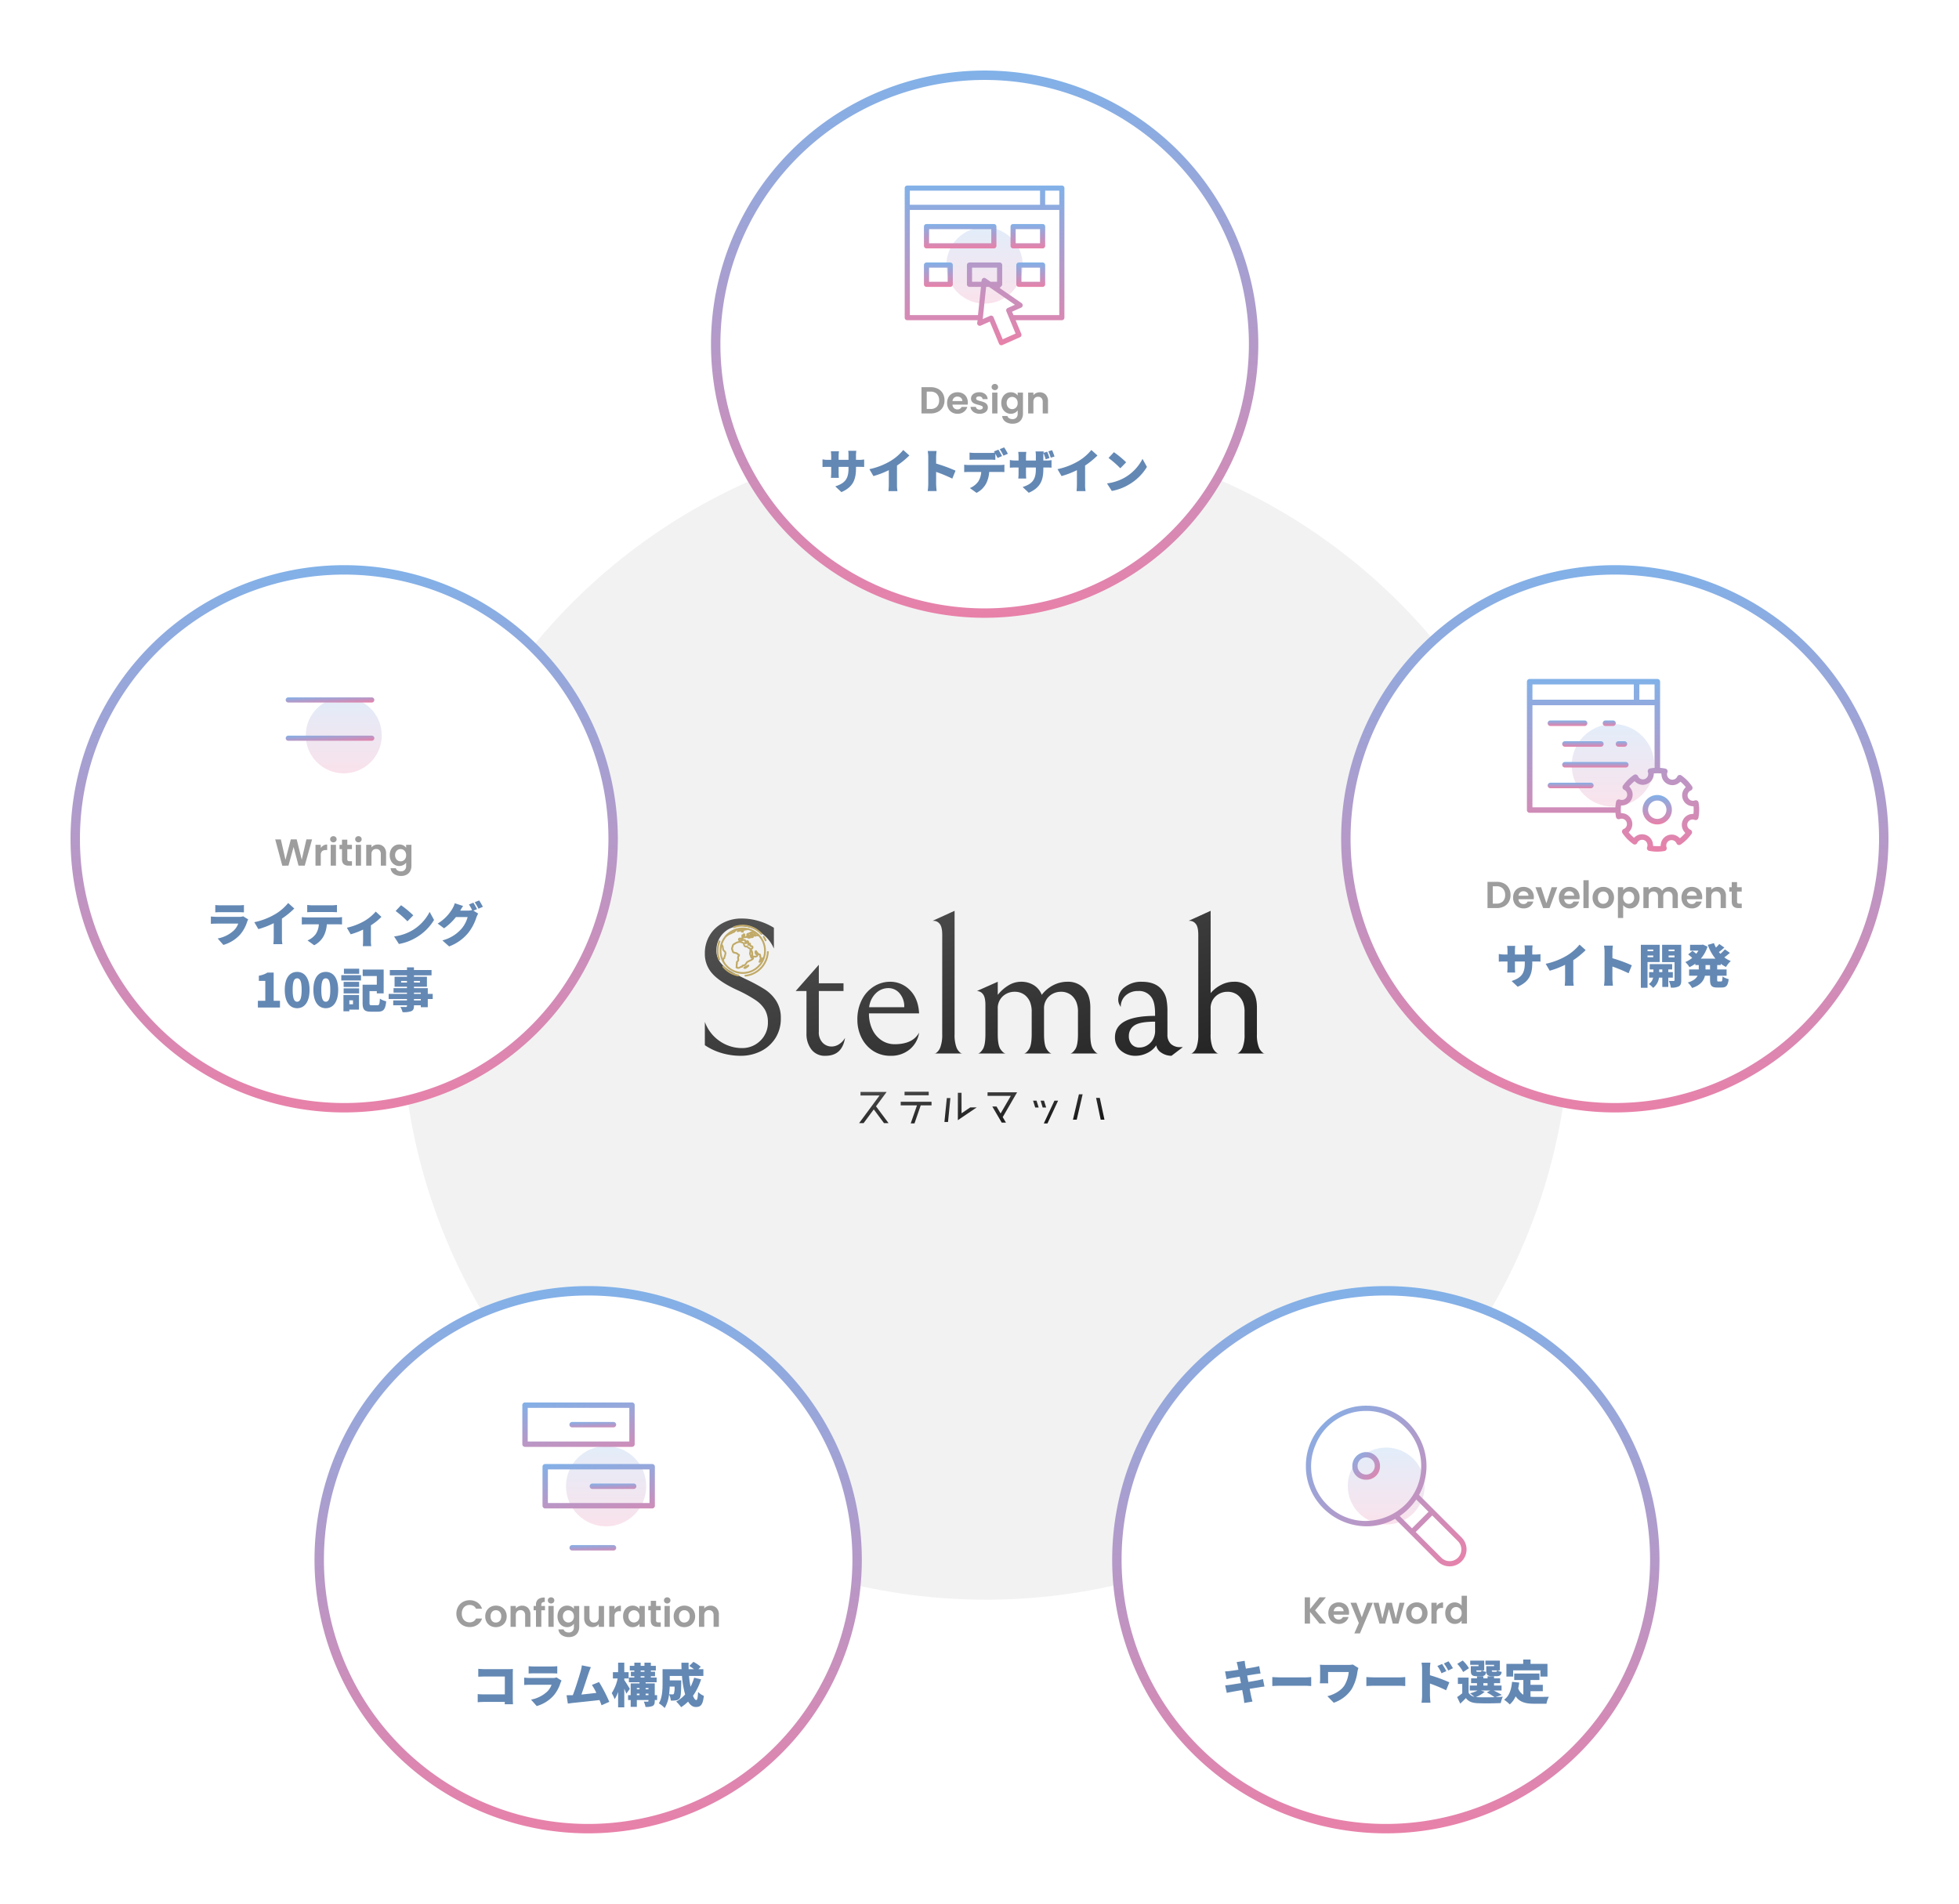 <svg xmlns="http://www.w3.org/2000/svg" xmlns:xlink="http://www.w3.org/1999/xlink" width="833.141" height="809.762" viewBox="0 0 833.141 809.762">
  <defs>
    <linearGradient id="linear-gradient" x1="0.5" x2="0.5" y2="1" gradientUnits="objectBoundingBox">
      <stop offset="0" stop-color="#81b1e8"/>
      <stop offset="1" stop-color="#e881a9"/>
    </linearGradient>
    <filter id="パス_13261" x="272.379" y="0" width="292.762" height="292.762" filterUnits="userSpaceOnUse">
      <feOffset input="SourceAlpha"/>
      <feGaussianBlur stdDeviation="10" result="blur"/>
      <feFlood flood-opacity="0.102"/>
      <feComposite operator="in" in2="blur"/>
      <feComposite in="SourceGraphic"/>
    </filter>
    <filter id="パス_12529" x="276.379" y="4" width="284.762" height="284.762" filterUnits="userSpaceOnUse">
      <feOffset input="SourceAlpha"/>
      <feGaussianBlur stdDeviation="10" result="blur-2"/>
      <feFlood flood-opacity="0.102"/>
      <feComposite operator="in" in2="blur-2"/>
      <feComposite in="SourceGraphic"/>
    </filter>
    <filter id="パス_13261-2" x="540.379" y="210.381" width="292.762" height="292.762" filterUnits="userSpaceOnUse">
      <feOffset input="SourceAlpha"/>
      <feGaussianBlur stdDeviation="10" result="blur-3"/>
      <feFlood flood-opacity="0.102"/>
      <feComposite operator="in" in2="blur-3"/>
      <feComposite in="SourceGraphic"/>
    </filter>
    <filter id="パス_12529-2" x="544.379" y="214.381" width="284.762" height="284.762" filterUnits="userSpaceOnUse">
      <feOffset input="SourceAlpha"/>
      <feGaussianBlur stdDeviation="10" result="blur-4"/>
      <feFlood flood-opacity="0.102"/>
      <feComposite operator="in" in2="blur-4"/>
      <feComposite in="SourceGraphic"/>
    </filter>
    <linearGradient id="linear-gradient-18" x1="1" y1="1.48" x2="0" gradientUnits="objectBoundingBox">
      <stop offset="0"/>
      <stop offset="1" stop-color="#545454"/>
    </linearGradient>
    <filter id="パス_13261-3" x="443" y="517" width="292.762" height="292.762" filterUnits="userSpaceOnUse">
      <feOffset input="SourceAlpha"/>
      <feGaussianBlur stdDeviation="10" result="blur-5"/>
      <feFlood flood-opacity="0.102"/>
      <feComposite operator="in" in2="blur-5"/>
      <feComposite in="SourceGraphic"/>
    </filter>
    <filter id="パス_12529-3" x="447" y="521" width="284.762" height="284.762" filterUnits="userSpaceOnUse">
      <feOffset input="SourceAlpha"/>
      <feGaussianBlur stdDeviation="10" result="blur-6"/>
      <feFlood flood-opacity="0.102"/>
      <feComposite operator="in" in2="blur-6"/>
      <feComposite in="SourceGraphic"/>
    </filter>
    <linearGradient id="linear-gradient-22" x1="0" x2="1" xlink:href="#linear-gradient"/>
    <filter id="パス_13261-4" x="103.762" y="517" width="292.762" height="292.762" filterUnits="userSpaceOnUse">
      <feOffset input="SourceAlpha"/>
      <feGaussianBlur stdDeviation="10" result="blur-7"/>
      <feFlood flood-opacity="0.102"/>
      <feComposite operator="in" in2="blur-7"/>
      <feComposite in="SourceGraphic"/>
    </filter>
    <filter id="パス_12529-4" x="107.762" y="521" width="284.762" height="284.762" filterUnits="userSpaceOnUse">
      <feOffset input="SourceAlpha"/>
      <feGaussianBlur stdDeviation="10" result="blur-8"/>
      <feFlood flood-opacity="0.102"/>
      <feComposite operator="in" in2="blur-8"/>
      <feComposite in="SourceGraphic"/>
    </filter>
    <linearGradient id="linear-gradient-27" x1="0" y2="1.572" xlink:href="#linear-gradient"/>
    <filter id="パス_13261-5" x="0" y="210.381" width="292.762" height="292.762" filterUnits="userSpaceOnUse">
      <feOffset input="SourceAlpha"/>
      <feGaussianBlur stdDeviation="10" result="blur-9"/>
      <feFlood flood-opacity="0.102"/>
      <feComposite operator="in" in2="blur-9"/>
      <feComposite in="SourceGraphic"/>
    </filter>
    <filter id="パス_12529-5" x="4" y="214.381" width="284.762" height="284.762" filterUnits="userSpaceOnUse">
      <feOffset input="SourceAlpha"/>
      <feGaussianBlur stdDeviation="10" result="blur-10"/>
      <feFlood flood-opacity="0.102"/>
      <feComposite operator="in" in2="blur-10"/>
      <feComposite in="SourceGraphic"/>
    </filter>
  </defs>
  <g id="グループ_540" data-name="グループ 540" transform="translate(-266.43 -1224.619)">
    <circle id="楕円形_99" data-name="楕円形 99" cx="290.5" cy="290.5" r="290.5" transform="translate(395.19 1366)" fill="#fff" opacity="0.381"/>
    <circle id="楕円形_97" data-name="楕円形 97" cx="269.5" cy="269.5" r="269.5" transform="translate(416.19 1387)" fill="#fff" opacity="0.458"/>
    <circle id="楕円形_98" data-name="楕円形 98" cx="248.5" cy="248.5" r="248.5" transform="translate(437.19 1408)" fill="#f2f2f2"/>
    <g id="グループ_534" data-name="グループ 534" transform="translate(0 -49)">
      <g id="グループ_520" data-name="グループ 520" transform="translate(-17020.191 13.619)">
        <g transform="matrix(1, 0, 0, 1, 17286.62, 1260)" filter="url(#パス_13261)">
          <path id="パス_13261-6" data-name="パス 13261" d="M116.381,0A116.381,116.381,0,1,1,0,116.381,116.381,116.381,0,0,1,116.381,0Z" transform="translate(302.38 30)" fill="url(#linear-gradient)"/>
        </g>
        <g transform="matrix(1, 0, 0, 1, 17286.62, 1260)" filter="url(#パス_12529)">
          <path id="パス_12529-6" data-name="パス 12529" d="M112.381,0A112.381,112.381,0,1,1,0,112.381,112.381,112.381,0,0,1,112.381,0Z" transform="translate(306.38 34)" fill="#fff"/>
        </g>
      </g>
      <g id="グループ_518" data-name="グループ 518" transform="translate(-17020.191 19.119)">
        <g id="b" transform="translate(17671.381 1333.416)">
          <g id="c">
            <circle id="楕円形_49" data-name="楕円形 49" cx="16.257" cy="16.257" r="16.257" transform="translate(17.705 17.707)" opacity="0.233" fill="url(#linear-gradient)"/>
            <g id="グループ_222" data-name="グループ 222">
              <path id="パス_12524" data-name="パス 12524" d="M41.106,67.93a1.068,1.068,0,0,1-.4-.078,1.105,1.105,0,0,1-.6-.594l-3.912-9.4-3.839,1.706a1.016,1.016,0,0,1-.434.1,1.128,1.128,0,0,1-.848-.408,1.05,1.05,0,0,1-.241-.858l.184-1.112H1.09A1.091,1.091,0,0,1,0,56.192V1.09A1.093,1.093,0,0,1,1.09,0H66.835a1.091,1.091,0,0,1,1.09,1.09v55.1a1.091,1.091,0,0,1-1.09,1.09H47.175l2.417,5.809a1.083,1.083,0,0,1-.564,1.415L41.55,67.832a1.082,1.082,0,0,1-.444.093ZM36.764,55.315a1.068,1.068,0,0,1,.4.078,1.105,1.105,0,0,1,.6.594l3.912,9.4,5.484-2.436L43.237,53.5a1.1,1.1,0,0,1,.564-1.415l3.084-1.37L35.854,43.1H34.631l-1.444,13.7,3.134-1.394a1.082,1.082,0,0,1,.444-.093Zm3.609-22.58a1.091,1.091,0,0,1,1.09,1.09V42.01a1.09,1.09,0,0,1-.306.756l-.778.809,9.342,6.449a1.1,1.1,0,0,1-.165,1.892l-3.906,1.736.616,1.446.635.009H65.743V10.365H2.183V55.1H31.17l1.266-12H27.552a1.091,1.091,0,0,1-1.09-1.09V33.825a1.091,1.091,0,0,1,1.09-1.09H40.373Zm-6.524,6.548a.966.966,0,0,1,.577.182l2.1,1.454h2.751v-6H28.642v6h3.969l.143-.783a1.1,1.1,0,0,1,1.092-.854Zm25.892-31.1h6v-6h-6v6Zm-57.56,0H57.558v-6H2.183v6Z" fill="url(#linear-gradient)"/>
              <path id="パス_12525" data-name="パス 12525" d="M38.85,85.875a1.091,1.091,0,0,1-1.09-1.09V76.6a1.091,1.091,0,0,1,1.09-1.09H67.493a1.091,1.091,0,0,1,1.09,1.09v8.185a1.091,1.091,0,0,1-1.09,1.09Zm1.09-2.183H66.4v-6H39.941Z" transform="translate(-29.575 -59.143)" fill="url(#linear-gradient)"/>
              <path id="パス_12526" data-name="パス 12526" d="M208.75,85.875a1.091,1.091,0,0,1-1.09-1.09V76.6a1.091,1.091,0,0,1,1.09-1.09H221.3a1.091,1.091,0,0,1,1.09,1.09v8.185a1.091,1.091,0,0,1-1.09,1.09Zm1.09-2.183h10.365v-6H209.841Z" transform="translate(-162.648 -59.143)" fill="url(#linear-gradient)"/>
              <path id="パス_12527" data-name="パス 12527" d="M38.85,161.385a1.091,1.091,0,0,1-1.09-1.09V152.11a1.091,1.091,0,0,1,1.09-1.09H48.945a1.091,1.091,0,0,1,1.09,1.09V160.3a1.091,1.091,0,0,1-1.09,1.09Zm1.09-2.183h7.912v-6H39.941Z" transform="translate(-29.575 -118.285)" fill="url(#linear-gradient)"/>
              <path id="パス_12528" data-name="パス 12528" d="M220.08,161.385a1.091,1.091,0,0,1-1.09-1.09V152.11a1.091,1.091,0,0,1,1.09-1.09h10.092a1.091,1.091,0,0,1,1.09,1.09V160.3a1.091,1.091,0,0,1-1.09,1.09Zm1.09-2.183h7.912v-6h-7.912Z" transform="translate(-171.522 -118.285)" fill="url(#linear-gradient)"/>
            </g>
          </g>
        </g>
        <path id="パス_13264" data-name="パス 13264" d="M-22.96-11.168a6.671,6.671,0,0,1,3.1.688A4.915,4.915,0,0,1-17.8-8.52a5.838,5.838,0,0,1,.728,2.952A5.75,5.75,0,0,1-17.8-2.632,4.944,4.944,0,0,1-19.864-.688,6.671,6.671,0,0,1-22.96,0h-3.9V-11.168ZM-23.04-1.9a3.679,3.679,0,0,0,2.72-.96,3.656,3.656,0,0,0,.96-2.7A3.741,3.741,0,0,0-20.32-8.3a3.626,3.626,0,0,0-2.72-.984h-1.584V-1.9Zm15.888-2.72a5.286,5.286,0,0,1-.064.864H-13.7a2.2,2.2,0,0,0,.672,1.5,2.072,2.072,0,0,0,1.456.544A1.829,1.829,0,0,0-9.792-2.784h2.416A4.038,4.038,0,0,1-8.848-.68,4.3,4.3,0,0,1-11.52.144a4.624,4.624,0,0,1-2.3-.568A4,4,0,0,1-15.4-2.032a4.927,4.927,0,0,1-.568-2.4,5.019,5.019,0,0,1,.56-2.416,3.907,3.907,0,0,1,1.568-1.6,4.7,4.7,0,0,1,2.32-.56,4.66,4.66,0,0,1,2.264.544A3.829,3.829,0,0,1-7.7-6.92,4.672,4.672,0,0,1-7.152-4.624Zm-2.32-.64A1.776,1.776,0,0,0-10.1-6.648a2.211,2.211,0,0,0-1.488-.52,2.033,2.033,0,0,0-1.4.5,2.216,2.216,0,0,0-.7,1.4ZM-2.128.144A4.674,4.674,0,0,1-4.08-.248,3.449,3.449,0,0,1-5.448-1.312,2.7,2.7,0,0,1-6-2.8h2.256a1.229,1.229,0,0,0,.5.848,1.753,1.753,0,0,0,1.1.336,1.7,1.7,0,0,0,1-.256.775.775,0,0,0,.36-.656.692.692,0,0,0-.44-.648,8.28,8.28,0,0,0-1.4-.472,11.864,11.864,0,0,1-1.624-.5,2.819,2.819,0,0,1-1.088-.784,2.1,2.1,0,0,1-.456-1.424A2.3,2.3,0,0,1-5.368-7.7a2.847,2.847,0,0,1,1.216-.96,4.559,4.559,0,0,1,1.864-.352A3.806,3.806,0,0,1,.24-8.216,2.934,2.934,0,0,1,1.28-6.08H-.864a1.161,1.161,0,0,0-.44-.84,1.635,1.635,0,0,0-1.048-.312,1.651,1.651,0,0,0-.936.224.714.714,0,0,0-.328.624.733.733,0,0,0,.448.68,6.957,6.957,0,0,0,1.392.472,11.816,11.816,0,0,1,1.584.5,2.8,2.8,0,0,1,1.08.792A2.175,2.175,0,0,1,1.36-2.528,2.348,2.348,0,0,1,.936-1.152,2.793,2.793,0,0,1-.28-.2,4.607,4.607,0,0,1-2.128.144ZM4.336-9.92a1.365,1.365,0,0,1-.984-.376,1.244,1.244,0,0,1-.392-.936,1.244,1.244,0,0,1,.392-.936,1.365,1.365,0,0,1,.984-.376,1.365,1.365,0,0,1,.984.376,1.244,1.244,0,0,1,.392.936,1.244,1.244,0,0,1-.392.936A1.365,1.365,0,0,1,4.336-9.92Zm1.1,1.056V0H3.2V-8.864Zm5.68-.144a3.72,3.72,0,0,1,1.744.392A3.211,3.211,0,0,1,14.048-7.6V-8.864H16.3V.064a4.755,4.755,0,0,1-.5,2.2A3.682,3.682,0,0,1,14.32,3.8a4.757,4.757,0,0,1-2.4.568,5.127,5.127,0,0,1-3.1-.88,3.262,3.262,0,0,1-1.368-2.4H9.68a1.656,1.656,0,0,0,.76.968,2.648,2.648,0,0,0,1.416.36,2.191,2.191,0,0,0,1.584-.584A2.345,2.345,0,0,0,14.048.064V-1.312a3.4,3.4,0,0,1-1.192,1.04A3.556,3.556,0,0,1,11.12.144,3.807,3.807,0,0,1,9.072-.432,4.011,4.011,0,0,1,7.608-2.056a5.215,5.215,0,0,1-.536-2.408,5.13,5.13,0,0,1,.536-2.384,3.929,3.929,0,0,1,1.456-1.6A3.876,3.876,0,0,1,11.12-9.008Zm2.928,4.576a2.873,2.873,0,0,0-.32-1.4,2.256,2.256,0,0,0-.864-.9A2.309,2.309,0,0,0,11.7-7.04a2.269,2.269,0,0,0-1.152.3,2.289,2.289,0,0,0-.856.888A2.782,2.782,0,0,0,9.36-4.464a2.873,2.873,0,0,0,.328,1.4,2.362,2.362,0,0,0,.864.92,2.195,2.195,0,0,0,1.144.32,2.309,2.309,0,0,0,1.168-.312,2.256,2.256,0,0,0,.864-.9A2.873,2.873,0,0,0,14.048-4.432Zm9.36-4.56a3.417,3.417,0,0,1,2.56,1A3.828,3.828,0,0,1,26.944-5.2V0H24.7V-4.9a2.3,2.3,0,0,0-.528-1.624,1.87,1.87,0,0,0-1.44-.568,1.916,1.916,0,0,0-1.464.568A2.277,2.277,0,0,0,20.736-4.9V0H18.5V-8.864h2.24v1.1a3.094,3.094,0,0,1,1.144-.9A3.539,3.539,0,0,1,23.408-8.992Z" transform="translate(17705.381 1430.346)" fill="#9d9d9d"/>
        <path id="パス_13263" data-name="パス 13263" d="M-54.72-12.26v-1.88a16.027,16.027,0,0,1,.14-1.98h-3.44a13.053,13.053,0,0,1,.12,1.98v1.88h-4.2V-13.9a15.578,15.578,0,0,1,.14-2.02H-65.4a15.792,15.792,0,0,1,.14,2v1.66H-66.7a11.833,11.833,0,0,1-2.26-.22V-9.2c.58-.04,1.18-.08,2.26-.08h1.44v2.42a19.52,19.52,0,0,1-.12,2.26H-62c-.04-.5-.1-1.28-.1-2.26V-9.28h4.2v.72c0,4.52-1.62,6.26-5.62,7.58l2.6,2.44c4.98-2.18,6.2-5.36,6.2-10.1v-.64h1.08c1.14,0,1.84,0,2.4.06v-3.2a12.839,12.839,0,0,1-2.42.16Zm17.44,2.42a34.134,34.134,0,0,0,5.26-4.28l-2.6-2.34a20.757,20.757,0,0,1-5.22,4.56,29.4,29.4,0,0,1-9.18,3.6l1.72,2.94a36.516,36.516,0,0,0,6.54-2.52v6.02a27,27,0,0,1-.16,2.9h3.84a14.936,14.936,0,0,1-.2-2.9Zm24.9,2.18a66.123,66.123,0,0,0-8.26-3.02v-2.74a23.778,23.778,0,0,1,.2-2.6h-3.78a13.972,13.972,0,0,1,.24,2.6V-2a22.453,22.453,0,0,1-.24,3.02h3.8c-.1-.9-.22-2.48-.22-3.02V-7.14a62.374,62.374,0,0,1,6.88,2.86ZM9.88-14.84A28.547,28.547,0,0,0,8.3-17.56l-1.88.76A22.309,22.309,0,0,1,8-14.04Zm-7.64,2.5c.76,0,1.58.04,2.32.08v-2.6c.34.62.68,1.28.94,1.8l1.9-.8c-.36-.7-1.06-2-1.56-2.74l-1.88.76c.1.16.22.34.32.52a17.445,17.445,0,0,1-2.04.12H-4.1a18.088,18.088,0,0,1-2.32-.16v3.1c.66-.04,1.62-.08,2.32-.08Zm-8.92,2.28A17.139,17.139,0,0,1-8.7-10.2v3.16c.56-.04,1.44-.08,2.02-.08h5.22a8.34,8.34,0,0,1-1.28,4.1A8.334,8.334,0,0,1-6.28-.26l2.84,2.04A9.474,9.474,0,0,0,.62-2.18,12.755,12.755,0,0,0,1.94-7.12H6.42c.6,0,1.44.02,1.98.06V-10.2a14.585,14.585,0,0,1-1.98.14ZM29.7-13.68a22.869,22.869,0,0,0-1.02-2.7l-1.58.5a21.993,21.993,0,0,1,1.02,2.7Zm-4.74,1.7v-1.88a12.361,12.361,0,0,1,.06-1.3,22.166,22.166,0,0,1,.94,2.66l1.6-.52a18.5,18.5,0,0,0-.98-2.7l-1.54.48.06-.6H21.66a13.052,13.052,0,0,1,.12,1.98v1.88h-4.2v-1.64a15.578,15.578,0,0,1,.14-2.02H14.28a15.793,15.793,0,0,1,.14,2v1.66H12.98a11.833,11.833,0,0,1-2.26-.22v3.28C11.3-8.96,11.9-9,12.98-9h1.44v2.42a19.519,19.519,0,0,1-.12,2.26h3.38c-.04-.5-.1-1.28-.1-2.26V-9h4.2v.72c0,4.52-1.62,6.26-5.62,7.58l2.6,2.44c4.98-2.18,6.2-5.36,6.2-10.1V-9h1.08c1.14,0,1.84,0,2.4.06v-3.2a12.839,12.839,0,0,1-2.42.16ZM42.72-9.84a34.134,34.134,0,0,0,5.26-4.28l-2.6-2.34a20.757,20.757,0,0,1-5.22,4.56,29.4,29.4,0,0,1-9.18,3.6L32.7-5.36a36.516,36.516,0,0,0,6.54-2.52v6.02a27,27,0,0,1-.16,2.9h3.84a14.936,14.936,0,0,1-.2-2.9Zm12.26-5.68-2.3,2.46A41.685,41.685,0,0,1,57.7-8.68l2.48-2.54A40.353,40.353,0,0,0,54.98-15.52ZM52.02-2.24,54.08.96a21.342,21.342,0,0,0,7.16-2.64,21.628,21.628,0,0,0,7.78-7.58l-1.88-3.42a19.326,19.326,0,0,1-7.64,8A20.581,20.581,0,0,1,52.02-2.24Z" transform="translate(17705.381 1462.346)" fill="#6388b4"/>
      </g>
    </g>
    <g id="グループ_529" data-name="グループ 529" transform="translate(-0.19 -0.5)">
      <g id="グループ_521" data-name="グループ 521" transform="translate(-16752 175.5)">
        <g transform="matrix(1, 0, 0, 1, 17018.62, 1049.62)" filter="url(#パス_13261-2)">
          <path id="パス_13261-7" data-name="パス 13261" d="M116.381,0A116.381,116.381,0,1,1,0,116.381,116.381,116.381,0,0,1,116.381,0Z" transform="translate(570.38 240.38)" fill="url(#linear-gradient)"/>
        </g>
        <g transform="matrix(1, 0, 0, 1, 17018.62, 1049.62)" filter="url(#パス_12529-2)">
          <path id="パス_12529-7" data-name="パス 12529" d="M112.381,0A112.381,112.381,0,1,1,0,112.381,112.381,112.381,0,0,1,112.381,0Z" transform="translate(574.38 244.38)" fill="#fff"/>
        </g>
      </g>
      <g id="グループ_525" data-name="グループ 525">
        <path id="パス_13266" data-name="パス 13266" d="M-49.856-11.168a6.671,6.671,0,0,1,3.1.688A4.915,4.915,0,0,1-44.7-8.52a5.838,5.838,0,0,1,.728,2.952A5.75,5.75,0,0,1-44.7-2.632,4.944,4.944,0,0,1-46.76-.688a6.671,6.671,0,0,1-3.1.688h-3.9V-11.168Zm-.08,9.264a3.679,3.679,0,0,0,2.72-.96,3.656,3.656,0,0,0,.96-2.7,3.741,3.741,0,0,0-.96-2.728,3.626,3.626,0,0,0-2.72-.984H-51.52V-1.9Zm15.888-2.72a5.286,5.286,0,0,1-.064.864h-6.48a2.2,2.2,0,0,0,.672,1.5,2.072,2.072,0,0,0,1.456.544,1.829,1.829,0,0,0,1.776-1.072h2.416a4.038,4.038,0,0,1-1.472,2.1,4.3,4.3,0,0,1-2.672.824,4.624,4.624,0,0,1-2.3-.568A4,4,0,0,1-42.3-2.032a4.927,4.927,0,0,1-.568-2.4,5.019,5.019,0,0,1,.56-2.416,3.907,3.907,0,0,1,1.568-1.6,4.7,4.7,0,0,1,2.32-.56,4.66,4.66,0,0,1,2.264.544A3.829,3.829,0,0,1-34.6-6.92,4.672,4.672,0,0,1-34.048-4.624Zm-2.32-.64a1.776,1.776,0,0,0-.624-1.384,2.211,2.211,0,0,0-1.488-.52,2.033,2.033,0,0,0-1.4.5,2.216,2.216,0,0,0-.7,1.4Zm7.648,3.2,2.24-6.8H-24.1L-27.376,0H-30.1L-33.36-8.864h2.4Zm14.128-2.56a5.286,5.286,0,0,1-.064.864h-6.48a2.2,2.2,0,0,0,.672,1.5,2.072,2.072,0,0,0,1.456.544,1.829,1.829,0,0,0,1.776-1.072h2.416a4.038,4.038,0,0,1-1.472,2.1A4.3,4.3,0,0,1-18.96.144a4.624,4.624,0,0,1-2.3-.568A4,4,0,0,1-22.84-2.032a4.927,4.927,0,0,1-.568-2.4,5.019,5.019,0,0,1,.56-2.416,3.907,3.907,0,0,1,1.568-1.6,4.7,4.7,0,0,1,2.32-.56,4.66,4.66,0,0,1,2.264.544A3.829,3.829,0,0,1-15.144-6.92,4.672,4.672,0,0,1-14.592-4.624Zm-2.32-.64a1.776,1.776,0,0,0-.624-1.384,2.211,2.211,0,0,0-1.488-.52,2.033,2.033,0,0,0-1.4.5,2.216,2.216,0,0,0-.7,1.4Zm6.192-6.576V0h-2.24V-11.84ZM-4.576.144a4.669,4.669,0,0,1-2.3-.568A4.09,4.09,0,0,1-8.488-2.032a4.818,4.818,0,0,1-.584-2.4,4.716,4.716,0,0,1,.6-2.4A4.169,4.169,0,0,1-6.832-8.44a4.76,4.76,0,0,1,2.32-.568,4.76,4.76,0,0,1,2.32.568A4.169,4.169,0,0,1-.552-6.832a4.716,4.716,0,0,1,.6,2.4,4.62,4.62,0,0,1-.616,2.4A4.266,4.266,0,0,1-2.232-.424,4.839,4.839,0,0,1-4.576.144Zm0-1.952a2.33,2.33,0,0,0,1.144-.3,2.151,2.151,0,0,0,.856-.888,2.992,2.992,0,0,0,.32-1.44A2.668,2.668,0,0,0-2.92-6.376a2.183,2.183,0,0,0-1.624-.68,2.131,2.131,0,0,0-1.608.68A2.709,2.709,0,0,0-6.8-4.432a2.752,2.752,0,0,0,.632,1.944A2.081,2.081,0,0,0-4.576-1.808ZM3.936-7.584A3.4,3.4,0,0,1,5.128-8.6a3.613,3.613,0,0,1,1.736-.408,3.876,3.876,0,0,1,2.056.56,3.94,3.94,0,0,1,1.456,1.592,5.118,5.118,0,0,1,.536,2.392,5.215,5.215,0,0,1-.536,2.408A4.031,4.031,0,0,1,8.92-.432,3.8,3.8,0,0,1,6.864.144a3.577,3.577,0,0,1-1.72-.4A3.69,3.69,0,0,1,3.936-1.264V4.224H1.7V-8.864h2.24Zm4.688,3.12A2.782,2.782,0,0,0,8.3-5.848a2.271,2.271,0,0,0-.864-.888,2.312,2.312,0,0,0-1.16-.3,2.237,2.237,0,0,0-1.144.312,2.316,2.316,0,0,0-.864.9,2.827,2.827,0,0,0-.328,1.392A2.827,2.827,0,0,0,4.264-3.04a2.316,2.316,0,0,0,.864.9,2.237,2.237,0,0,0,1.144.312,2.223,2.223,0,0,0,1.16-.32A2.375,2.375,0,0,0,8.3-3.056,2.862,2.862,0,0,0,8.624-4.464ZM23.552-8.992a3.559,3.559,0,0,1,2.632,1,3.774,3.774,0,0,1,1,2.792V0h-2.24V-4.9a2.215,2.215,0,0,0-.528-1.592,1.9,1.9,0,0,0-1.44-.552,1.925,1.925,0,0,0-1.448.552A2.194,2.194,0,0,0,20.992-4.9V0h-2.24V-4.9a2.215,2.215,0,0,0-.528-1.592,1.9,1.9,0,0,0-1.44-.552,1.946,1.946,0,0,0-1.464.552A2.194,2.194,0,0,0,14.784-4.9V0h-2.24V-8.864h2.24v1.072a2.981,2.981,0,0,1,1.112-.88,3.469,3.469,0,0,1,1.5-.32,3.848,3.848,0,0,1,1.856.44A3.083,3.083,0,0,1,20.512-7.3a3.209,3.209,0,0,1,1.256-1.232A3.576,3.576,0,0,1,23.552-8.992Zm14,4.368a5.286,5.286,0,0,1-.064.864h-6.48a2.2,2.2,0,0,0,.672,1.5,2.072,2.072,0,0,0,1.456.544,1.829,1.829,0,0,0,1.776-1.072h2.416a4.038,4.038,0,0,1-1.472,2.1,4.3,4.3,0,0,1-2.672.824,4.624,4.624,0,0,1-2.3-.568A4,4,0,0,1,29.3-2.032a4.927,4.927,0,0,1-.568-2.4,5.019,5.019,0,0,1,.56-2.416,3.907,3.907,0,0,1,1.568-1.6,4.7,4.7,0,0,1,2.32-.56,4.66,4.66,0,0,1,2.264.544A3.829,3.829,0,0,1,37-6.92,4.672,4.672,0,0,1,37.552-4.624Zm-2.32-.64a1.776,1.776,0,0,0-.624-1.384,2.211,2.211,0,0,0-1.488-.52,2.033,2.033,0,0,0-1.4.5,2.216,2.216,0,0,0-.7,1.4ZM44.1-8.992a3.417,3.417,0,0,1,2.56,1A3.828,3.828,0,0,1,47.632-5.2V0h-2.24V-4.9a2.3,2.3,0,0,0-.528-1.624,1.87,1.87,0,0,0-1.44-.568,1.916,1.916,0,0,0-1.464.568A2.277,2.277,0,0,0,41.424-4.9V0h-2.24V-8.864h2.24v1.1a3.094,3.094,0,0,1,1.144-.9A3.539,3.539,0,0,1,44.1-8.992Zm8.272,1.968v4.288a.847.847,0,0,0,.216.648,1.061,1.061,0,0,0,.728.2h1.04V0H52.944q-2.832,0-2.832-2.752V-7.024H49.056v-1.84h1.056v-2.192h2.256v2.192h1.984v1.84Z" transform="translate(953 1611.346)" fill="#9d9d9d"/>
        <path id="パス_13265" data-name="パス 13265" d="M-34.72-12.26v-1.88a16.027,16.027,0,0,1,.14-1.98h-3.44a13.053,13.053,0,0,1,.12,1.98v1.88h-4.2V-13.9a15.578,15.578,0,0,1,.14-2.02H-45.4a15.792,15.792,0,0,1,.14,2v1.66H-46.7a11.833,11.833,0,0,1-2.26-.22V-9.2c.58-.04,1.18-.08,2.26-.08h1.44v2.42a19.518,19.518,0,0,1-.12,2.26H-42c-.04-.5-.1-1.28-.1-2.26V-9.28h4.2v.72c0,4.52-1.62,6.26-5.62,7.58l2.6,2.44c4.98-2.18,6.2-5.36,6.2-10.1v-.64h1.08c1.14,0,1.84,0,2.4.06v-3.2a12.839,12.839,0,0,1-2.42.16Zm17.44,2.42a34.134,34.134,0,0,0,5.26-4.28l-2.6-2.34a20.757,20.757,0,0,1-5.22,4.56,29.4,29.4,0,0,1-9.18,3.6l1.72,2.94a36.516,36.516,0,0,0,6.54-2.52v6.02a27,27,0,0,1-.16,2.9h3.84a14.936,14.936,0,0,1-.2-2.9ZM7.62-7.66A66.123,66.123,0,0,0-.64-10.68v-2.74a23.778,23.778,0,0,1,.2-2.6H-4.22a13.972,13.972,0,0,1,.24,2.6V-2a22.453,22.453,0,0,1-.24,3.02h3.8C-.52.12-.64-1.46-.64-2V-7.14A62.374,62.374,0,0,1,6.24-4.28Zm9.12-6.7v.68H14.3v-.68ZM14.3-11.1v-.74h2.44v.74Zm5.16,2.04v-7.32h-8V1.9H14.3V-9.06Zm-.2,4.3V-5.9h1.32v1.14Zm5.8,2.34V-4.76H23.12V-5.9h1.66V-8.16H15.22V-5.9H16.8v1.14H14.96v2.34h1.72A4.286,4.286,0,0,1,14.84.3a9.71,9.71,0,0,1,1.84,1.64,6.606,6.606,0,0,0,2.5-4.36h1.4V1.54h2.54V-2.42Zm-1.8-8.62v-.8h2.52v.8Zm2.52-3.32v.68H23.26v-.68Zm2.86-2.02H20.5V-9h5.28v7.6c0,.28-.1.4-.4.4s-1.26,0-2.02-.04a9.957,9.957,0,0,1,.84,2.86,6.586,6.586,0,0,0,3.42-.54c.8-.48,1.02-1.26,1.02-2.64ZM40.88-5.9H38.96V-7.76h1.92Zm4.56-1.86v-.56a12.614,12.614,0,0,0,2.24,1.36A11.19,11.19,0,0,1,49.7-9.48a12.447,12.447,0,0,1-2.76-1.56,29.432,29.432,0,0,0,2.38-1.92L47.2-14.44a21.261,21.261,0,0,1-1.9,1.9,7.805,7.805,0,0,1-.66-.76c.74-.54,1.56-1.22,2.34-1.9L44.8-16.72a15.691,15.691,0,0,1-1.4,1.52,12.537,12.537,0,0,1-.86-1.9l-2.62.74a19.322,19.322,0,0,0,3.26,5.86H36.96a14.4,14.4,0,0,0,2.84-5.1l-1.94-.88-.5.1H32.38v2.48h3.56a11.983,11.983,0,0,1-.92,1.32c-.5-.42-1.14-.88-1.62-1.22l-1.82,1.5c.54.44,1.24,1.02,1.72,1.48a11.909,11.909,0,0,1-2.92,1.78,10.789,10.789,0,0,1,1.76,2.18,14.877,14.877,0,0,0,2.48-1.5v.6h1.46V-5.9h-4.1v2.66h3.6c-.56,1.14-1.74,2.18-4.16,2.9a10.677,10.677,0,0,1,1.84,2.32c3.6-1.18,4.98-3.14,5.46-5.22h2.16v1.58c0,2.58.58,3.44,3.02,3.44h1.96c1.92,0,2.66-.86,2.94-3.56A8.2,8.2,0,0,1,46.2-2.9c-.08,1.74-.18,2.12-.64,2.12h-1.1c-.48,0-.54-.1-.54-.9V-3.24h4V-5.9h-4V-7.76Z" transform="translate(953 1643.346)" fill="#6388b4"/>
        <g id="b-2" data-name="b" transform="translate(916 1513.892)">
          <g id="c-2" data-name="c">
            <circle id="楕円形_50" data-name="楕円形 50" cx="17.579" cy="17.579" r="17.579" transform="translate(19.055 19.147)" opacity="0.227" fill="url(#linear-gradient)"/>
            <g id="グループ_231" data-name="グループ 231">
              <path id="パス_12530" data-name="パス 12530" d="M55.439,73.453a17.907,17.907,0,0,1-3.455-.34,1.173,1.173,0,0,1-.863-1.587A2.3,2.3,0,0,0,49.9,68.585a2.265,2.265,0,0,0-.888-.183,2.291,2.291,0,0,0-2.081,1.331,1.177,1.177,0,0,1-.759.647,1.141,1.141,0,0,1-.307.042,1.165,1.165,0,0,1-.675-.213,17.7,17.7,0,0,1-4.561-4.657l-.014-.021a1.109,1.109,0,0,1-.129-.961,1.13,1.13,0,0,1,.633-.741l.023-.009a2.281,2.281,0,0,0-1.7-4.233,1.166,1.166,0,0,1-.41.075,1.188,1.188,0,0,1-.584-.155L38.43,59.5c-.413-.225-.584-.638-.682-1.634l-.091-.931H1.174A1.176,1.176,0,0,1,0,55.76V1.174A1.176,1.176,0,0,1,1.174,0H55.467a1.176,1.176,0,0,1,1.174,1.174V37.8l.9.117.237.03c1.1.136,1.645.255,1.9.75l.012.023a1.169,1.169,0,0,1,.059,1,2.3,2.3,0,0,0,1.223,2.942,2.233,2.233,0,0,0,.888.183,2.291,2.291,0,0,0,2.081-1.331l.009-.023a1.188,1.188,0,0,1,1.088-.661,1.041,1.041,0,0,1,.623.195l.021.014a17.671,17.671,0,0,1,4.561,4.66l.014.021a1.19,1.19,0,0,1-.5,1.7l-.023.009a2.281,2.281,0,0,0,1.7,4.233l.023-.009a.97.97,0,0,1,.368-.07,1.2,1.2,0,0,1,1.174.952l0,.023a17.682,17.682,0,0,1-.073,6.521,1.172,1.172,0,0,1-1.587.863,2.279,2.279,0,0,0-1.791,4.191l.023.009a1.11,1.11,0,0,1,.614.75,1.131,1.131,0,0,1-.15.963l-.014.019a17.671,17.671,0,0,1-4.66,4.561,1.18,1.18,0,0,1-.654.2,1.145,1.145,0,0,1-.333-.049,1.172,1.172,0,0,1-.745-.663,2.283,2.283,0,0,0-2.1-1.378,2.217,2.217,0,0,0-.844.164A2.3,2.3,0,0,0,59.4,71.618a1.174,1.174,0,0,1-.9,1.568,17.74,17.74,0,0,1-3.066.267ZM48.96,66.061a4.635,4.635,0,0,1,4.634,4.1l.094.87.872.049c.293.016.588.026.881.026.176,0,.352,0,.527-.009l.874-.03.113-.867a4.656,4.656,0,0,1,4.622-4A4.475,4.475,0,0,1,64.411,67.2l.682.548.652-.584c.349-.312.689-.645,1.006-.987l.6-.64-.532-.694a4.632,4.632,0,0,1,3.155-7.39l.867-.094.052-.872c.026-.464.033-.94.016-1.409l-.03-.874-.867-.113a4.632,4.632,0,0,1-3-7.456l.548-.682-.584-.652c-.312-.349-.645-.689-.987-1.008l-.64-.6-.694.532a4.486,4.486,0,0,1-2.756.945,4.637,4.637,0,0,1-4.634-4.1l-.1-.867-.872-.052c-.291-.016-.586-.026-.877-.026-.178,0-.354,0-.532.009l-.874.03-.112.867a4.654,4.654,0,0,1-4.622,4,4.475,4.475,0,0,1-2.834-1.006l-.682-.548-.652.584c-.349.312-.689.645-1.008.987l-.6.64.532.691a4.63,4.63,0,0,1-3.155,7.388l-.87.094-.049.872c-.026.469-.033.942-.016,1.411l.03.874.867.113a4.632,4.632,0,0,1,3,7.456l-.548.682.581.652c.312.349.645.689.987,1.008l.64.6L46.2,67a4.486,4.486,0,0,1,2.756-.945ZM2.349,54.586H37.593l.117-.9c.014-.115.028-.232.042-.349.124-1.043.237-1.695.755-1.955l.028-.014a1.171,1.171,0,0,1,.56-.143,1.143,1.143,0,0,1,.434.084,2.289,2.289,0,0,0,2.942-1.223,2.294,2.294,0,0,0-1.151-2.97l-.023-.009a1.193,1.193,0,0,1-.464-1.713l.014-.021A17.7,17.7,0,0,1,45.5,40.813l.021-.014a1.038,1.038,0,0,1,.6-.18,1.188,1.188,0,0,1,1.1.684l.009.023a2.283,2.283,0,0,0,2.1,1.378,2.217,2.217,0,0,0,.844-.164,2.3,2.3,0,0,0,1.287-2.916l-.009-.023a1.192,1.192,0,0,1,.881-1.542l.023,0c.323-.056.666-.105,1.015-.148l.912-.108V11.178H2.349ZM47.812,8.827H54.29V2.349H47.812Zm-45.463,0H45.463V2.349H2.349V8.827Z" fill="url(#linear-gradient)"/>
              <path id="パス_12531" data-name="パス 12531" d="M216.119,223.132a6.238,6.238,0,0,1-5.782-3.809l-.009-.023a6.283,6.283,0,0,1,3.307-8.164l.019-.007a6.22,6.22,0,0,1,2.435-.5,6.261,6.261,0,0,1,2.445,12.005,6.03,6.03,0,0,1-2.412.5h0Zm-3.617-4.718a3.9,3.9,0,0,0,3.591,2.37,3.84,3.84,0,0,0,1.516-.309,3.9,3.9,0,0,0-1.549-7.493,3.682,3.682,0,0,0-1.493.312,3.915,3.915,0,0,0-2.067,5.121Z" transform="translate(-160.654 -161.262)" fill="url(#linear-gradient)"/>
              <path id="パス_12532" data-name="パス 12532" d="M38.844,77.679a1.174,1.174,0,1,1,0-2.349H53.374a1.174,1.174,0,1,1,0,2.349Z" transform="translate(-28.841 -57.674)" fill="url(#linear-gradient)"/>
              <path id="パス_12533" data-name="パス 12533" d="M65.2,115.339a1.174,1.174,0,0,1,0-2.349H80.47a1.174,1.174,0,1,1,0,2.349Z" transform="translate(-49.022 -86.507)" fill="url(#linear-gradient)"/>
              <path id="パス_12534" data-name="パス 12534" d="M65.2,153.009a1.174,1.174,0,0,1,0-2.349H91.078a1.174,1.174,0,1,1,0,2.349Z" transform="translate(-49.022 -115.348)" fill="url(#linear-gradient)"/>
              <path id="パス_12535" data-name="パス 12535" d="M38.844,190.669a1.174,1.174,0,0,1,0-2.349H56.036a1.174,1.174,0,1,1,0,2.349Z" transform="translate(-28.841 -144.181)" fill="url(#linear-gradient)"/>
              <path id="パス_12536" data-name="パス 12536" d="M162.394,115.339a1.174,1.174,0,0,1,0-2.349H164.9a1.174,1.174,0,1,1,0,2.349Z" transform="translate(-123.433 -86.507)" fill="url(#linear-gradient)"/>
              <path id="パス_12537" data-name="パス 12537" d="M138.711,77.679a1.174,1.174,0,1,1,0-2.349h3.2a1.174,1.174,0,0,1,0,2.349Z" transform="translate(-105.295 -57.674)" fill="url(#linear-gradient)"/>
            </g>
          </g>
        </g>
      </g>
    </g>
    <g id="グループ_123" data-name="グループ 123" transform="translate(22169.887 -8106.84)">
      <g id="グループ_112" data-name="グループ 112" transform="translate(-21603.697 9718.84)">
        <g id="グループ_1" data-name="グループ 1" transform="translate(0 0)">
          <path id="パス_12129" data-name="パス 12129" d="M-176.5-37.49a28.2,28.2,0,0,1-8.2-1.189A25.4,25.4,0,0,1-191.756-42v-9.923a16.759,16.759,0,0,0,6.52,8.324,16.632,16.632,0,0,0,9.143,2.829,10.872,10.872,0,0,0,7.956-3.157,10.565,10.565,0,0,0,3.2-7.834,10.539,10.539,0,0,0-1.271-5.331,13.183,13.183,0,0,0-4.059-4.141,56.233,56.233,0,0,0-7.874-4.3q-7.135-3.28-10.374-6.848a12.411,12.411,0,0,1-3.239-8.652,14.5,14.5,0,0,1,2.091-7.75,14.146,14.146,0,0,1,5.659-5.249,16.791,16.791,0,0,1,7.834-1.845,25.723,25.723,0,0,1,7.216,1.025,26.229,26.229,0,0,1,6.561,2.911v8.854a15.274,15.274,0,0,0-5.949-7.009,15.023,15.023,0,0,0-8.078-2.5,9.9,9.9,0,0,0-7.545,3.034,10.143,10.143,0,0,0-2.87,7.217,8.127,8.127,0,0,0,1.722,5.208,15.152,15.152,0,0,0,4.223,3.649q2.5,1.476,7.012,3.611a73.9,73.9,0,0,1,7.545,4.1,16.245,16.245,0,0,1,4.921,4.92,13.274,13.274,0,0,1,1.968,7.381,15.339,15.339,0,0,1-2.337,8.529,15.447,15.447,0,0,1-6.233,5.536A18.876,18.876,0,0,1-176.5-37.49Zm36.084,0a7.094,7.094,0,0,1-6.069-2.747,10.726,10.726,0,0,1-2.05-6.6V-65.045h-4.59l9.841-11.153v7.873h10.5v3.28h-10.5v17.3a6.287,6.287,0,0,0,1.64,4.712,5.249,5.249,0,0,0,3.772,1.6,5.919,5.919,0,0,0,3.2-.981,7.575,7.575,0,0,0,2.542-2.706Q-133.366-37.49-140.419-37.49Zm27.719,0a13.242,13.242,0,0,1-7.627-2.173,14.167,14.167,0,0,1-4.88-5.659,16.864,16.864,0,0,1-1.681-7.422,18.091,18.091,0,0,1,2.009-8.775,14.106,14.106,0,0,1,5.208-5.577,12.9,12.9,0,0,1,6.643-1.886,11.592,11.592,0,0,1,8.488,3.567q3.567,3.567,3.9,9.882h-21.322a15.48,15.48,0,0,0,1.476,6.93,11.139,11.139,0,0,0,3.978,4.59,9.927,9.927,0,0,0,5.452,1.6q7.711,0,10.415-4.921a11.335,11.335,0,0,1-4.017,7.135A12.213,12.213,0,0,1-112.7-37.49Zm-.9-28.785a7.566,7.566,0,0,0-5.495,2.255,9.8,9.8,0,0,0-2.788,5.864h14.924A8.419,8.419,0,0,0-108.97-64.1,6.148,6.148,0,0,0-113.6-66.275Zm22.8-22.634q0-3.444-1.107-4.715a3.264,3.264,0,0,0-2.5-1.271h-.49l9.349-4.264v52.485a15.052,15.052,0,0,0,.738,5.413,5.3,5.3,0,0,0,1.64,2.421q.9.612.9.367H-94.086q0,.245.9-.367a5.313,5.313,0,0,0,1.64-2.46,15.116,15.116,0,0,0,.741-5.373Zm23.618,25.5a17.3,17.3,0,0,1,4.59-4.059,10.25,10.25,0,0,1,5.331-1.517,10.056,10.056,0,0,1,5.374,1.437,8.251,8.251,0,0,1,3.4,4.141,14.811,14.811,0,0,1,5.044-4.182,13.113,13.113,0,0,1,5.864-1.394,9.286,9.286,0,0,1,7.094,2.829q2.665,2.829,2.665,8.16v11.4q0,4.51,1.148,6.233t2.05,1.884H-36.268q.984-.164,2.091-1.886t1.107-6.315v-9.349a10.971,10.971,0,0,0-.738-4.428,7.7,7.7,0,0,0-1.968-2.706,6.854,6.854,0,0,0-4.51-1.558,7.369,7.369,0,0,0-5.045,1.927,6.806,6.806,0,0,0-2.173,5.372v10.743q0,4.59,1.107,6.315t2.093,1.886H-55.95q.984-.164,2.091-1.886t1.107-6.315v-9.349a10.971,10.971,0,0,0-.738-4.428,7.7,7.7,0,0,0-1.968-2.706,6.854,6.854,0,0,0-4.51-1.558,7.325,7.325,0,0,0-5.085,1.927,6.871,6.871,0,0,0-2.132,5.372v10.743q0,4.674,1.148,6.356t2.132,1.845H-75.55q.984-.164,2.05-1.886t1.066-6.315V-59.058q0-3.444-1.107-4.715a3.264,3.264,0,0,0-2.5-1.271l8.857-3.936ZM6.7-37.49a7.755,7.755,0,0,1-4.428-1.394,4.578,4.578,0,0,1-2.05-3.034,9.7,9.7,0,0,1-3.9,3.28,11.118,11.118,0,0,1-4.8,1.148,9.379,9.379,0,0,1-6.315-2.173,7.136,7.136,0,0,1-2.542-5.7q0-9.1,17.058-9.1v-.9q0-4.51-1.312-6.643a6.335,6.335,0,0,0-5.9-3.034,7.6,7.6,0,0,0-5.29,1.886,6.315,6.315,0,0,0-2.091,4.921,13.239,13.239,0,0,1-.779-1.476,4.6,4.6,0,0,1-.287-1.8,6.588,6.588,0,0,1,2.788-5.208,11.247,11.247,0,0,1,7.3-2.255q6.4,0,9.1,4.264a8.965,8.965,0,0,1,1.312,3.28,26.251,26.251,0,0,1,.41,5.167v9.759a5.235,5.235,0,0,0,1.435,3.934,5.586,5.586,0,0,0,4.059,1.394h1.066ZM-.266-52.005q-6.561,0-8.857,1.64a5.168,5.168,0,0,0-2.3,4.428,5.067,5.067,0,0,0,1.23,3.611,4.284,4.284,0,0,0,3.28,1.312,6.221,6.221,0,0,0,2.952-.738A7.1,7.1,0,0,0-1.579-43.8,7.534,7.534,0,0,0-.266-48.476ZM23.352-64.142a14.321,14.321,0,0,1,4.428-3.488,11.834,11.834,0,0,1,5.495-1.353,9.286,9.286,0,0,1,7.094,2.829q2.665,2.829,2.665,8.16v11.4a14.465,14.465,0,0,0,.738,5.249,5.63,5.63,0,0,0,1.64,2.46q.9.658.9.413H34.5q0,.245.9-.367a5.3,5.3,0,0,0,1.64-2.419,15.065,15.065,0,0,0,.738-5.413v-9.351a10.971,10.971,0,0,0-.738-4.428,7.7,7.7,0,0,0-1.968-2.706,6.854,6.854,0,0,0-4.51-1.558,7.325,7.325,0,0,0-5.085,1.927,6.871,6.871,0,0,0-2.132,5.372v10.743a14.763,14.763,0,0,0,.738,5.331,5.434,5.434,0,0,0,1.681,2.46q.946.655.946.41H14.9q0,.245.9-.367a5.1,5.1,0,0,0,1.6-2.46,15.938,15.938,0,0,0,.7-5.372V-88.909q0-3.444-1.107-4.715a3.264,3.264,0,0,0-2.5-1.271H14l9.349-4.264Z" transform="translate(191.759 99.16)" fill="url(#linear-gradient-18)"/>
        </g>
        <path id="パス_12130" data-name="パス 12130" d="M-83.952-21.328h11.108l-4.517,6.114,5.324,7.142h-1.928l-4.351-5.839-4.315,5.839H-84.54l8.684-11.75h-8.1Zm29.009-.092V-19.9H-65.225V-21.42Zm-3.4,5.8L-61-7.944h-1.6l2.662-7.675h-6.922V-17.16H-53.75v1.542ZM-48.26-8.55l1.01-10.171h1.524L-46.737-8.55Zm5.71-.771V-20.979h1.561v8.739l3.709-2.515h2.754Zm25.19-11.842-6.114,10.539L-22.1-8.293h-1.8l-4-6.83h1.8l1.726,2.956,4.351-7.491h-9.9v-1.506ZM-9.1-17.619-8.18-14.7H-9.649l-.918-2.919Zm7.619,0H.082L-4.453-7.925H-6Zm-4.425,0L-5-14.7H-6.473l-.9-2.919Zm12.3,8.1,2.534-10.8H10.51L7.995-9.523Zm11.42-9.272L19.8-9.523H18.2l-1.965-9.272Z" transform="translate(150.159 98.373)" fill="url(#linear-gradient-18)"/>
      </g>
      <g id="b-3" data-name="b" transform="matrix(0.927, 0.375, -0.375, 0.927, -21593.564, 9721.687)" opacity="0.998">
        <g id="c-3" data-name="c" transform="translate(0 0)">
          <g id="グループ_117" data-name="グループ 117">
            <g id="グループ_115" data-name="グループ 115" transform="translate(1.218 1.22)">
              <g id="グループ_114" data-name="グループ 114" transform="translate(0.208 0.082)">
                <path id="パス_12131" data-name="パス 12131" d="M3.255,5.342c.008-.018.023-.053.106-.064a.167.167,0,0,0,.139-.2A8.477,8.477,0,0,1,3.356,3.96c-.015-.174-.029-.338-.047-.485C3.191,2.5,2.7,2.246,2.279,2.136a1.478,1.478,0,0,1-.627-.378,5.6,5.6,0,0,1-.36-.586A4.385,4.385,0,0,0,1.058.783,3.589,3.589,0,0,0,.523.22C.4.135.184.006.175,0L0,.285S.216.418.338.5A3.382,3.382,0,0,1,.791.985c.041.054.127.205.209.351a5.592,5.592,0,0,0,.391.632,1.8,1.8,0,0,0,.8.49c.352.092.69.285.784,1.056.017.14.031.3.045.472A9.686,9.686,0,0,0,3.145,5a.422.422,0,0,0-.193.206,1.081,1.081,0,0,0,.087.815,4.012,4.012,0,0,0,.354.677l.278-.184c-.271-.408-.5-.976-.415-1.17Z" transform="translate(0 10.353)" fill="#c1aa68" stroke="#c1aa68" stroke-width="0.4"/>
                <path id="パス_12132" data-name="パス 12132" d="M1.489.028a.167.167,0,0,0-.233.049A3.575,3.575,0,0,1,.683.729,2.077,2.077,0,0,0,.006,1.7a.167.167,0,0,0,.162.211h0c.585,0,.846-.481,1.122-.988.061-.117.13-.238.2-.36L1.519.518c.081-.133.2-.336-.031-.49ZM.449,1.5a2.247,2.247,0,0,1,.387-.455A1.24,1.24,0,0,1,.45,1.5Z" transform="translate(12.582 14.345)" fill="#c1aa68" stroke="#c1aa68" stroke-width="0.4"/>
                <path id="パス_12133" data-name="パス 12133" d="M14.242,8.216a1.515,1.515,0,0,0-.565,1.193,2.437,2.437,0,0,1-.211.8c0-.8-.091-1.684-.592-1.808a.64.64,0,0,1-.061-.1c-.01-.025-.024-.071-.039-.122a.912.912,0,0,0-.293-.524A.593.593,0,0,0,12,7.607a.5.5,0,0,1-.21.015,4.512,4.512,0,0,1-1.446-.753.193.193,0,0,0-.236-.033.439.439,0,0,0-.194.31,1.163,1.163,0,0,0,.3.8s.346.406.547.37a.568.568,0,0,1,.478.077.156.156,0,0,1,.049.122.791.791,0,0,1-.316.449,1.606,1.606,0,0,1-.734.332,2.342,2.342,0,0,0-.326.1c-.184.075-.232.061-.239.057A.98.98,0,0,1,9.531,9.1c-.02-.061-.043-.135-.07-.213a4.529,4.529,0,0,0-.8-1.338.882.882,0,0,0-.914-.263.167.167,0,0,0-.106.228c.1.219.189.49.258.7a1.4,1.4,0,0,1,.066.367.775.775,0,0,0,.11.4,3.533,3.533,0,0,0,.687.837c.045.041.085.077.122.114a1.149,1.149,0,0,1,.134.189.654.654,0,0,0,.389.346,1.486,1.486,0,0,0,.619-.01h.02A4.488,4.488,0,0,1,9.1,11.7c-.116.122-.217.225-.288.306-.551.65-.583.751-.652,1.179-.021.132-.048.3-.1.533-.1.417-.223.5-.594.761-.1.069-.213.147-.345.245-.147.11-.1.291-.061.411a.92.92,0,0,1,.026.106.65.65,0,0,1-.155.075.752.752,0,0,0-.323.2c-.039.046-.095.117-.159.2a4.844,4.844,0,0,1-.447.523,1.224,1.224,0,0,1-.764.132v-.037a.49.49,0,0,0-.061-.338,1.591,1.591,0,0,1-.262-.7,3.957,3.957,0,0,0-.1-.437.547.547,0,0,0-.1-.184.234.234,0,0,1-.061-.108.753.753,0,0,1,.051-.551,1.235,1.235,0,0,0,.122-.5,1.509,1.509,0,0,0-.321-.823,1.717,1.717,0,0,1-.238-.466,1.437,1.437,0,0,1,.034-.383,1.172,1.172,0,0,0-.015-.705.354.354,0,0,0-.428-.129.3.3,0,0,1-.148.012,1.521,1.521,0,0,0-1.231-.23c-.1.012-.209.025-.342.039h0a.166.166,0,0,0-.05.013,2.115,2.115,0,0,1-.52.064c-.245-.074-.6-.526-.806-.8C.429,9.7.429,9.595.429,9.358a2.9,2.9,0,0,0-.034-.49c-.11-.7-.087-.73.49-1.469l.073-.093A3.7,3.7,0,0,1,2.392,6.083a3.951,3.951,0,0,1,1.7-.061,1.666,1.666,0,0,0,.245.457,1.266,1.266,0,0,0,1,.556.741.741,0,0,0,.539-.284,4.856,4.856,0,0,0,1.673.394h0a.862.862,0,0,0,.809-.479.886.886,0,0,0-.03-.862A.739.739,0,0,0,7.49,5.64l-.05.012H7.435c-.11.027-.188.038-.264-.056A1.555,1.555,0,0,1,6.9,5.121c-.088-.217-.206-.314-.35-.289-.227.04-.316.4-.346.589a1.8,1.8,0,0,0-.636-1.111.528.528,0,0,0-.441-.029.384.384,0,0,0-.248.239.782.782,0,0,0,.167.616l.015.023.008.016a1.051,1.051,0,0,1-.248.155c-.108-.661-.494-1.091-.947-1.049A1.586,1.586,0,0,0,3,4.7c-.259.262-.857.595-1.032.535a.482.482,0,0,1-.226-.188c-.058-.122.11-.292.111-.294.089-.088.177-.086.336-.075a.815.815,0,0,0,.424-.05c.161-.074.379-.2.419-.414a.57.57,0,0,0-.2-.474L2.956,3.7c.16-.043.311-.084.428-.126a2.374,2.374,0,0,0,.771-.412.612.612,0,0,0,.162-.277c.016-.043.032-.086.051-.129a.565.565,0,0,0,.506.34,1.446,1.446,0,0,0,.9-.351,1.119,1.119,0,0,0,.212-.336.857.857,0,0,0,.838-.4.4.4,0,0,0-.142-.513.49.49,0,0,0-.456-.027.658.658,0,0,1-.174.035l.021-.034a.692.692,0,0,0,.146-.431A.327.327,0,0,0,6,.716C5.769.645,5.539.893,5.453,1a1,1,0,0,0-.248.806.8.8,0,0,0-.133.23.282.282,0,0,1-.036.07A.673.673,0,0,0,4.8,1.761a.406.406,0,0,0-.373-.024c-.031.009-.061.018-.1.026a.673.673,0,0,1-.11.018.583.583,0,0,1,.036-.1,1.632,1.632,0,0,1,.284-.26c.113-.092.245-.2.367-.315A3.06,3.06,0,0,0,5.215.744a1.564,1.564,0,0,1,.169-.2.8.8,0,0,1,.63-.206l.05.006a2.567,2.567,0,0,1,.961.2,1.358,1.358,0,0,1-.149.061A.719.719,0,0,0,6.641.73a.269.269,0,0,0-.061.371.961.961,0,0,0,.963.137A.685.685,0,0,0,7.76.993.826.826,0,0,1,7.855.861a1.791,1.791,0,0,1,.3-.106C8.419.674,8.7.591,8.791.4l-.3-.151a1.3,1.3,0,0,1-.436.184,1.9,1.9,0,0,0-.367.136.7.7,0,0,0-.21.245.8.8,0,0,1-.1.135.824.824,0,0,1-.444,0L6.994.925C7.138.87,7.316.8,7.369.639A.282.282,0,0,0,7.336.394C7.213.2,6.84.088,6.1.012l-.043,0a1.114,1.114,0,0,0-.879.277,1.577,1.577,0,0,0-.226.26,2.811,2.811,0,0,1-.271.321c-.114.11-.237.209-.346.3a1.285,1.285,0,0,0-.379.386c-.033.076-.135.306,0,.465s.367.1.458.081c.044-.01.081-.021.114-.03a.625.625,0,0,1,.092-.022h0a.533.533,0,0,1,.132.288.167.167,0,0,0,.158.135.417.417,0,0,0,.472-.294A.418.418,0,0,1,5.5,1.983a.167.167,0,0,0,.04-.211A.446.446,0,0,1,5.6,1.385a.844.844,0,0,1,.286-.331v.017a.443.443,0,0,1-.1.221.412.412,0,0,0-.1.34.271.271,0,0,0,.163.168.652.652,0,0,0,.463-.009c.085-.025.143-.04.165-.024.058.042.051.067.036.1a.536.536,0,0,1-.545.207.184.184,0,0,0-.153-.012.215.215,0,0,0-.128.163.71.71,0,0,1-.173.306,1.2,1.2,0,0,1-.621.239h0c-.17-.014-.2-.081-.256-.2a.57.57,0,0,0-.174-.245.167.167,0,0,0-.218.017A1.136,1.136,0,0,0,4,2.774a.551.551,0,0,1-.061.136,2.057,2.057,0,0,1-.673.354c-.1.037-.248.077-.4.118-.129.035-.263.071-.4.113a.167.167,0,0,0-.073.274c.03.032.061.061.092.1.089.091.224.229.213.288,0,.007-.019.073-.23.171a.536.536,0,0,1-.259.02.69.69,0,0,0-.595.171.627.627,0,0,0-.18.673.8.8,0,0,0,.421.362c.4.138,1.149-.385,1.378-.616A1.269,1.269,0,0,1,3.9,4.621c.268-.025.515.306.588.789a.291.291,0,0,0,.192.253c.266.091.627-.25.642-.265h0a.245.245,0,0,0,.029-.383C5.34,5,5.33,4.984,5.317,4.965c-.138-.217-.142-.3-.132-.329,0-.014.028-.025.046-.032a.192.192,0,0,1,.169.01,1.633,1.633,0,0,1,.49.979.383.383,0,0,0,.375.287c.114-.012.24-.1.248-.327a1.244,1.244,0,0,1,.069-.294,1.864,1.864,0,0,0,.319.555.547.547,0,0,0,.6.171h0l.053-.013c.226-.058.394-.088.493.043a.575.575,0,0,1,0,.513.529.529,0,0,1-.512.291A4.716,4.716,0,0,1,5.875,6.41a.167.167,0,0,0-.209.066.449.449,0,0,1-.358.245.958.958,0,0,1-.719-.428,1.4,1.4,0,0,1-.211-.425.167.167,0,0,0-.1-.111,3.978,3.978,0,0,0-1.97.021A3.87,3.87,0,0,0,.682,7.124l-.072.092c-.6.764-.689.881-.557,1.726a2.57,2.57,0,0,1,.03.436,1.285,1.285,0,0,0,.389.959c.264.341.627.807.974.912a1.024,1.024,0,0,0,.446-.012,2.19,2.19,0,0,0,.274-.056c.126-.013.233-.026.327-.037a1.217,1.217,0,0,1,1.031.191.525.525,0,0,0,.379.021c.023,0,.054-.012.076-.014a1.506,1.506,0,0,1-.032.468,1.469,1.469,0,0,0-.029.512,1.966,1.966,0,0,0,.281.568,1.289,1.289,0,0,1,.269.633.9.9,0,0,1-.092.375,1.081,1.081,0,0,0-.072.745.554.554,0,0,0,.122.25.245.245,0,0,1,.047.075,3.609,3.609,0,0,1,.095.4,1.905,1.905,0,0,0,.316.827.349.349,0,0,1,0,.118.321.321,0,0,0,.108.327.719.719,0,0,0,.387.089,1.6,1.6,0,0,0,.783-.2,3.525,3.525,0,0,0,.526-.6c.061-.08.117-.148.152-.19a.5.5,0,0,1,.19-.1.723.723,0,0,0,.3-.184.414.414,0,0,0,.026-.4c-.007-.024-.016-.056-.021-.08.111-.081.209-.149.3-.21a1.364,1.364,0,0,0,.73-.959c.058-.245.086-.419.108-.556.061-.36.067-.416.577-1.015.061-.075.161-.176.274-.293.466-.483,1.1-1.146,1.079-1.676a.167.167,0,0,0-.184-.159c-.088.009-.171.022-.252.034a1.24,1.24,0,0,1-.482.018c-.08-.021-.119-.08-.192-.2a1.457,1.457,0,0,0-.174-.241c-.045-.048-.091-.09-.141-.135a3.2,3.2,0,0,1-.629-.769.455.455,0,0,1-.061-.242A1.714,1.714,0,0,0,8.2,8.128c-.054-.166-.116-.35-.184-.526a.45.45,0,0,1,.363.166,4.17,4.17,0,0,1,.748,1.244c.026.075.048.145.068.207.089.278.149.462.322.543a.643.643,0,0,0,.507-.05,2.1,2.1,0,0,1,.279-.081,1.935,1.935,0,0,0,.872-.4,1.089,1.089,0,0,0,.433-.686.49.49,0,0,0-.141-.37.805.805,0,0,0-.734-.184,1.382,1.382,0,0,1-.275-.245.918.918,0,0,1-.231-.525A4.744,4.744,0,0,0,11.7,7.96a.8.8,0,0,0,.352-.014c.112-.023.169-.033.234.009a.911.911,0,0,1,.15.338,1.536,1.536,0,0,0,.051.154s.105.24.239.283l.03.007c.095.012.4.184.351,1.836v.115a.167.167,0,0,0,.267.125A1.853,1.853,0,0,0,14,9.466c.061-.414.114-.771.414-.96l-.179-.282ZM2.153,11.173Z" transform="translate(4.516 0.603)" fill="#c1aa68" stroke="#c1aa68" stroke-width="0.4"/>
                <path id="パス_12134" data-name="パス 12134" d="M1.886,1.684a2.485,2.485,0,0,0,.734-.428c.092-.07.179-.136.274-.2.327-.211.852-.506,1.2-.7L4.211.291,4.047,0,3.929.067c-.351.2-.881.5-1.216.712-.105.068-.2.141-.294.211a2.185,2.185,0,0,1-.637.376,2.712,2.712,0,0,0-.885.6,3.366,3.366,0,0,1-.578.448A1.7,1.7,0,0,1,1.058,1.3l-.19-.275A1.8,1.8,0,0,0,.005,2.7a.167.167,0,0,0,.212.119,2.6,2.6,0,0,0,.9-.6,2.438,2.438,0,0,1,.77-.536Z" transform="translate(4.088 0)" fill="#c1aa68" stroke="#c1aa68" stroke-width="0.4"/>
                <path id="パス_12135" data-name="パス 12135" d="M3,.007C2.94.138,2.848.357,2.8.479c-.016.045-.034.1-.054.162a3.066,3.066,0,0,1-.277.673,2.79,2.79,0,0,1-.289.293,2.4,2.4,0,0,0-.49.551,1.3,1.3,0,0,1-.372.362A8.233,8.233,0,0,0,0,4.2l.288.171A8.046,8.046,0,0,1,1.512,2.794a1.627,1.627,0,0,0,.477-.482,2.264,2.264,0,0,1,.422-.463,2.963,2.963,0,0,0,.327-.336A3.071,3.071,0,0,0,3.066.745c.02-.061.037-.112.053-.155.04-.113.13-.326.184-.453V.13L3,0Z" transform="translate(0.375 2.107)" fill="#c1aa68" stroke="#c1aa68" stroke-width="0.4"/>
                <path id="パス_12136" data-name="パス 12136" d="M.312,1.2a.956.956,0,0,0,.122-.009,2.762,2.762,0,0,0,.513-.133A.4.4,0,0,0,1.192.567C1.143.3.919,0,.674,0S.339.294.315.466C.3.566.292.572.243.61A.816.816,0,0,0,.111.727c-.146.165-.122.284-.073.356A.306.306,0,0,0,.307,1.2ZM.651.511A.475.475,0,0,1,.7.341.483.483,0,0,1,.871.662C.875.726.855.733.84.738A2.942,2.942,0,0,1,.5.837.466.466,0,0,0,.651.512Z" transform="translate(6.638 2.685)" fill="#c1aa68" stroke="#c1aa68" stroke-width="0.4"/>
                <path id="パス_12137" data-name="パス 12137" d="M.512,0C.2.024.011.161,0,.369a.167.167,0,0,0,.213.17C.229.534.587.432.776.37A.18.18,0,0,0,.91.162C.885.036.759-.014.512,0Z" transform="translate(5.759 1.812)" fill="#c1aa68" stroke="#c1aa68" stroke-width="0.4"/>
              </g>
              <path id="パス_12138" data-name="パス 12138" d="M9.64,0a9.638,9.638,0,1,0,6.815,2.823A9.639,9.639,0,0,0,9.64,0ZM16.2,16.2a9.281,9.281,0,1,1,2.719-6.563A9.281,9.281,0,0,1,16.2,16.2Z" transform="translate(0 0)" fill="#c1aa68" stroke="#c1aa68" stroke-width="0.4"/>
            </g>
            <g id="グループ_116" data-name="グループ 116">
              <path id="パス_12139" data-name="パス 12139" d="M12.2,1.108A10.866,10.866,0,0,0,.057,2.871.179.179,0,0,0,.3,3.134,10.509,10.509,0,0,1,12.039,1.429a.179.179,0,1,0,.157-.321Z" transform="translate(3.445 0)" fill="#c1aa68" stroke="#c1aa68" stroke-width="0.4"/>
              <path id="パス_12140" data-name="パス 12140" d="M.28.033A.177.177,0,0,0,.179,0,.18.18,0,0,0,.146,0,.179.179,0,0,0,.077.323,10.551,10.551,0,0,1,1.338,1.345a.179.179,0,1,0,.245-.259A10.9,10.9,0,0,0,.279.029Z" transform="translate(16.735 1.882)" fill="#c1aa68" stroke="#c1aa68" stroke-width="0.4"/>
              <path id="パス_12141" data-name="パス 12141" d="M6.012,3.683A10.846,10.846,0,0,0,5.418.129.179.179,0,1,0,5.08.246,10.516,10.516,0,0,1,.1,12.945a.179.179,0,1,0,.168.315A10.848,10.848,0,0,0,6.012,3.683Z" transform="translate(15.703 7.177)" fill="#c1aa68" stroke="#c1aa68" stroke-width="0.4"/>
              <path id="パス_12142" data-name="パス 12142" d="M.1.342A10.9,10.9,0,0,0,7.55,1.479a.179.179,0,1,0-.072-.35A10.545,10.545,0,0,1,.273.027.179.179,0,1,0,.1.339Z" transform="translate(5.496 20.016)" fill="#c1aa68" stroke="#c1aa68" stroke-width="0.4"/>
              <path id="パス_12143" data-name="パス 12143" d="M.357.179A.179.179,0,0,0,0,.179,10.832,10.832,0,0,0,2.845,7.506a.179.179,0,0,0,.263-.241A10.473,10.473,0,0,1,.357.179Z" transform="translate(0 10.68)" fill="#c1aa68" stroke="#c1aa68" stroke-width="0.4"/>
            </g>
          </g>
        </g>
      </g>
    </g>
    <g id="グループ_530" data-name="グループ 530" transform="translate(-9.999 40)">
      <g id="グループ_522" data-name="グループ 522" transform="translate(-16839.572 441.619)">
        <g transform="matrix(1, 0, 0, 1, 17116, 743)" filter="url(#パス_13261-3)">
          <path id="パス_13261-8" data-name="パス 13261" d="M116.381,0A116.381,116.381,0,1,1,0,116.381,116.381,116.381,0,0,1,116.381,0Z" transform="translate(473 547)" fill="url(#linear-gradient)"/>
        </g>
        <g transform="matrix(1, 0, 0, 1, 17116, 743)" filter="url(#パス_12529-3)">
          <path id="パス_12529-8" data-name="パス 12529" d="M112.381,0A112.381,112.381,0,1,1,0,112.381,112.381,112.381,0,0,1,112.381,0Z" transform="translate(477 551)" fill="#fff"/>
        </g>
      </g>
      <g id="グループ_526" data-name="グループ 526" transform="translate(-0.191 -19.838)">
        <g id="b-4" data-name="b" transform="translate(832.002 1802.33)">
          <g id="c-4" data-name="c" transform="translate(-0.002)">
            <circle id="楕円形_51" data-name="楕円形 51" cx="16.351" cy="16.351" r="16.351" transform="translate(17.81 17.81)" opacity="0.233" fill="url(#linear-gradient)"/>
            <g id="グループ_232" data-name="グループ 232" transform="translate(0)">
              <path id="パス_12538" data-name="パス 12538" d="M61.126,68.324a7.146,7.146,0,0,1-5.091-2.106L37.947,48.129l-.626.325A24.7,24.7,0,0,1,25.8,51.3,26.273,26.273,0,0,1,7.3,43.512,24.936,24.936,0,0,1,0,25.643v-.028A25.1,25.1,0,0,1,7.35,7.746,25.207,25.207,0,0,1,25.14,0c.157,0,.314,0,.473,0h.238a25.212,25.212,0,0,1,21.64,12.362,25.271,25.271,0,0,1,.964,24.959l-.325.626L66.219,56.039a7.195,7.195,0,0,1-5.091,12.285ZM46.7,53.732l10.91,10.91a4.971,4.971,0,1,0,7.029-7.031L53.729,46.7,46.7,53.732Zm-.414-12.915a26.092,26.092,0,0,1-5.47,5.47l-.9.663,5.206,5.206,7.031-7.031-5.206-5.206-.663.9ZM25.59,2.232A22.972,22.972,0,0,0,4.069,16.724,22.972,22.972,0,0,0,9.088,42.182,22.891,22.891,0,0,0,25.38,49.03a24.565,24.565,0,0,0,16.99-7.046,22.9,22.9,0,0,0,6.665-16.343A22.958,22.958,0,0,0,42.329,9.3,23.053,23.053,0,0,0,26.05,2.226c-.142,0-.283,0-.425,0H25.59Z" transform="translate(0.002 0)" fill="url(#linear-gradient-22)"/>
              <path id="パス_12539" data-name="パス 12539" d="M61.862,75.073a1.134,1.134,0,0,1-.774-.331A1.048,1.048,0,0,1,60.75,74v-.057a2.134,2.134,0,0,0-4.264,0v.037a1.117,1.117,0,0,1-1.118,1.088,1.166,1.166,0,0,1-.229-.024,16.627,16.627,0,0,1-5.666-2.348,1.113,1.113,0,0,1-.2-1.7l.02-.022a2.088,2.088,0,0,0,.388-2.294,2.122,2.122,0,0,0-3.4-.724l-.022.02-.02.02a1.026,1.026,0,0,1-.735.283,1.094,1.094,0,0,1-.937-.482l-.011-.017a16.652,16.652,0,0,1-2.348-5.664l0-.024a1.055,1.055,0,0,1,.227-.892,1.068,1.068,0,0,1,.818-.427h.059a2.136,2.136,0,0,0,0-4.267H43.25A1.134,1.134,0,0,1,42.2,55.179l0-.022a16.634,16.634,0,0,1,2.348-5.664l.013-.02a1.091,1.091,0,0,1,.935-.48,1.027,1.027,0,0,1,.737.283l.02.02.02.017a2.147,2.147,0,0,0,1.441.571A2.2,2.2,0,0,0,49.684,48.6,2.093,2.093,0,0,0,49.3,46.3l-.02-.022-.02-.02a1.13,1.13,0,0,1,.2-1.674l.02-.011a16.652,16.652,0,0,1,5.664-2.348l.024,0a.948.948,0,0,1,.209-.024,1.134,1.134,0,0,1,.774.331,1.048,1.048,0,0,1,.338.739v.024a2.133,2.133,0,0,0,4.264,0V43.27a1.039,1.039,0,0,1,.338-.739,1.142,1.142,0,0,1,.776-.329.948.948,0,0,1,.209.024l.022,0a16.634,16.634,0,0,1,5.664,2.348,1.113,1.113,0,0,1,.2,1.7,2.148,2.148,0,0,0,.037,2.98,2.141,2.141,0,0,0,2.98.035,1.1,1.1,0,0,1,.767-.307,1.24,1.24,0,0,1,.129.007,1.109,1.109,0,0,1,.8.5,16.652,16.652,0,0,1,2.348,5.664l0,.024a1.055,1.055,0,0,1-.227.892,1.068,1.068,0,0,1-.818.427h-.024a2.134,2.134,0,0,0,0,4.267,1.118,1.118,0,0,1,1.066,1.347,16.652,16.652,0,0,1-2.348,5.664,1.1,1.1,0,0,1-.8.5q-.065.007-.131.007a1.1,1.1,0,0,1-.767-.307l-.022-.02a2.147,2.147,0,0,0-1.441-.571,2.194,2.194,0,0,0-1.962,1.291,2.093,2.093,0,0,0,.386,2.294l.02.022.02.02a1.13,1.13,0,0,1-.2,1.674l-.02.011a16.652,16.652,0,0,1-5.664,2.348l-.024.007a.948.948,0,0,1-.209.024ZM47.748,65.159a4.383,4.383,0,0,1,3.46,1.755,4.276,4.276,0,0,1,.722,3.763l-.22.783.737.344c.4.188.811.358,1.223.508l.765.277.4-.709a4.362,4.362,0,0,1,7.57,0l.4.709.765-.277c.414-.15.824-.32,1.223-.508l.735-.347-.22-.783a4.272,4.272,0,0,1,.722-3.763,4.383,4.383,0,0,1,3.46-1.755,4.311,4.311,0,0,1,1.171.164l.783.22.344-.735c.188-.4.358-.811.508-1.223l.277-.765-.709-.4a4.362,4.362,0,0,1,0-7.57l.709-.4-.277-.765c-.15-.412-.32-.824-.508-1.223l-.344-.737-.783.22a4.311,4.311,0,0,1-1.171.164,4.383,4.383,0,0,1-3.46-1.755,4.276,4.276,0,0,1-.722-3.763l.218-.783-.735-.347c-.4-.187-.811-.358-1.223-.508l-.765-.277-.4.709a4.362,4.362,0,0,1-7.57,0l-.4-.709-.765.277c-.412.148-.824.32-1.223.508l-.735.347.218.783a4.266,4.266,0,0,1-.722,3.761,4.381,4.381,0,0,1-3.46,1.753,4.311,4.311,0,0,1-1.171-.164l-.783-.22-.347.735c-.187.4-.358.811-.508,1.223l-.277.765.709.4a4.362,4.362,0,0,1,0,7.57l-.709.4.277.765c.148.412.32.824.508,1.223l.347.735.783-.22a4.311,4.311,0,0,1,1.171-.164Z" transform="translate(-32.983 -33)" fill="url(#linear-gradient-22)"/>
              <path id="パス_12540" data-name="パス 12540" d="M96.474,102.315a5.712,5.712,0,0,1-5.884-5.858,5.884,5.884,0,0,1,11.769,0,5.712,5.712,0,0,1-5.884,5.858h0Zm0-9.477a3.608,3.608,0,0,0-3.656,3.6v.037a3.656,3.656,0,1,0,7.312,0v-.037A3.6,3.6,0,0,0,96.474,92.838Z" transform="translate(-70.839 -70.84)" fill="url(#linear-gradient-22)"/>
            </g>
          </g>
        </g>
        <path id="パス_13271" data-name="パス 13271" d="M-28.184,0l-4.064-4.976V0h-2.24V-11.168h2.24V-6.16l4.064-5.008h2.7l-4.608,5.536L-25.352,0ZM-15.64-4.624a5.286,5.286,0,0,1-.064.864h-6.48a2.2,2.2,0,0,0,.672,1.5,2.072,2.072,0,0,0,1.456.544A1.829,1.829,0,0,0-18.28-2.784h2.416a4.038,4.038,0,0,1-1.472,2.1,4.3,4.3,0,0,1-2.672.824,4.624,4.624,0,0,1-2.3-.568,4,4,0,0,1-1.584-1.608,4.927,4.927,0,0,1-.568-2.4,5.019,5.019,0,0,1,.56-2.416,3.907,3.907,0,0,1,1.568-1.6,4.7,4.7,0,0,1,2.32-.56,4.66,4.66,0,0,1,2.264.544A3.829,3.829,0,0,1-16.192-6.92,4.672,4.672,0,0,1-15.64-4.624Zm-2.32-.64a1.776,1.776,0,0,0-.624-1.384,2.211,2.211,0,0,0-1.488-.52,2.033,2.033,0,0,0-1.4.5,2.216,2.216,0,0,0-.7,1.4Zm12.432-3.6L-11.016,4.192H-13.4l1.92-4.416-3.552-8.64h2.512l2.288,6.192,2.32-6.192Zm13.488,0L5.368,0H2.952L1.336-6.192-.28,0H-2.712L-5.32-8.864h2.272L-1.48-2.112l1.7-6.752H2.584L4.248-2.128,5.816-8.864ZM13.112.144a4.669,4.669,0,0,1-2.3-.568A4.09,4.09,0,0,1,9.2-2.032a4.818,4.818,0,0,1-.584-2.4,4.716,4.716,0,0,1,.6-2.4,4.169,4.169,0,0,1,1.64-1.608,4.76,4.76,0,0,1,2.32-.568,4.76,4.76,0,0,1,2.32.568,4.169,4.169,0,0,1,1.64,1.608,4.716,4.716,0,0,1,.6,2.4,4.62,4.62,0,0,1-.616,2.4A4.266,4.266,0,0,1,15.456-.424,4.839,4.839,0,0,1,13.112.144Zm0-1.952a2.33,2.33,0,0,0,1.144-.3,2.151,2.151,0,0,0,.856-.888,2.992,2.992,0,0,0,.32-1.44,2.668,2.668,0,0,0-.664-1.944,2.183,2.183,0,0,0-1.624-.68,2.131,2.131,0,0,0-1.608.68,2.709,2.709,0,0,0-.648,1.944,2.752,2.752,0,0,0,.632,1.944A2.081,2.081,0,0,0,13.112-1.808Zm8.512-5.68a3.149,3.149,0,0,1,1.128-1.1,3.137,3.137,0,0,1,1.592-.4V-6.64h-.592a2.269,2.269,0,0,0-1.592.5,2.287,2.287,0,0,0-.536,1.728V0h-2.24V-8.864h2.24Zm3.648,3.024a5.13,5.13,0,0,1,.536-2.384,3.91,3.91,0,0,1,1.464-1.6,3.918,3.918,0,0,1,2.064-.56,3.765,3.765,0,0,1,1.648.376,3.3,3.3,0,0,1,1.248,1V-11.84H34.5V0H32.232V-1.312A3.036,3.036,0,0,1,31.064-.256a3.659,3.659,0,0,1-1.744.4,3.807,3.807,0,0,1-2.048-.576,4.011,4.011,0,0,1-1.464-1.624A5.215,5.215,0,0,1,25.272-4.464Zm6.976.032a2.873,2.873,0,0,0-.32-1.4,2.256,2.256,0,0,0-.864-.9A2.309,2.309,0,0,0,29.9-7.04a2.269,2.269,0,0,0-1.152.3,2.289,2.289,0,0,0-.856.888,2.782,2.782,0,0,0-.328,1.384,2.873,2.873,0,0,0,.328,1.4,2.362,2.362,0,0,0,.864.92,2.195,2.195,0,0,0,1.144.32,2.309,2.309,0,0,0,1.168-.312,2.256,2.256,0,0,0,.864-.9A2.873,2.873,0,0,0,32.248-4.432Z" transform="translate(866 1895)" fill="#9d9d9d"/>
        <path id="パス_13272" data-name="パス 13272" d="M-52.26-8.74c-.58.16-1.42.36-2.2.52-.84.16-2.34.42-4,.7l-.52-2.74,3.62-.58c.64-.08,1.56-.22,2.08-.26l-.58-3.16c-.56.16-1.46.36-2.12.48-.64.12-2,.36-3.54.6-.14-.78-.26-1.38-.3-1.68-.1-.5-.16-1.24-.22-1.64l-3.42.54c.16.5.3,1,.44,1.6l.32,1.66c-1.64.26-3.08.46-3.72.54-.62.08-1.26.12-1.96.16l.64,3.3c.68-.18,1.24-.32,1.96-.46.54-.1,1.98-.34,3.64-.6l.52,2.74c-1.88.3-3.58.56-4.46.7-.68.1-1.68.22-2.24.24l.68,3.2c.46-.12,1.22-.26,2.12-.42.82-.16,2.54-.46,4.44-.78.28,1.52.52,2.78.62,3.4.12.6.16,1.32.26,2.1l3.48-.6c-.18-.7-.38-1.44-.52-2.04-.14-.68-.38-1.92-.66-3.38,1.64-.26,3.12-.5,4-.64.76-.12,1.68-.28,2.28-.32Zm3.98,2.96c.82-.06,2.32-.12,3.46-.12H-34.2c.82,0,1.94.1,2.46.12V-9.6c-.58.04-1.56.14-2.46.14H-44.82c-.98,0-2.66-.08-3.46-.14ZM-14-14.92a12.906,12.906,0,0,1-2.26.16h-9.16c-.96,0-1.94-.04-2.62-.08.06.58.1,1.28.1,1.86v4.2c0,.62-.06,1.16-.12,1.84h3.58a17.6,17.6,0,0,1-.08-1.84v-2.96h8.78a13.673,13.673,0,0,1-1.78,5.62c-1.54,2.46-4.76,4.06-7.3,4.66l2.72,2.78a14.869,14.869,0,0,0,7.6-5.78,20.043,20.043,0,0,0,2.46-7.4,13.293,13.293,0,0,1,.42-1.58Zm5.72,9.14c.82-.06,2.32-.12,3.46-.12H5.8c.82,0,1.94.1,2.46.12V-9.6c-.58.04-1.56.14-2.46.14H-4.82c-.98,0-2.66-.08-3.46-.14Zm36.82-7.58a25.016,25.016,0,0,0-1.88-2.94l-1.98.92a17.556,17.556,0,0,1,1.86,3Zm-2.8,1.24a30.5,30.5,0,0,0-1.82-3.04l-2,.84a16.319,16.319,0,0,1,1.76,3.1Zm-6.98-1a23.778,23.778,0,0,1,.2-2.6H15.18a13.972,13.972,0,0,1,.24,2.6V-1.7a22.453,22.453,0,0,1-.24,3.02h3.8c-.1-.9-.22-2.48-.22-3.02V-6.84a62.374,62.374,0,0,1,6.88,2.86l1.38-3.38a66.124,66.124,0,0,0-8.26-3.02ZM45.6-11.86c-.44,0-.52-.06-.52-.52v-.06H47.3c-.08.48-.18.58-.52.58Zm.44-2.38H42.72v1.88c0,1.84.54,2.38,2.5,2.38h1.86c1.34,0,1.96-.4,2.2-1.8a6.518,6.518,0,0,1-1.88-.66h1.1v-4.14H42.36v1.78h3.68Zm-7.02,2.38c-.44,0-.52-.06-.52-.52v-.06h2.22c-.08.48-.18.58-.52.58Zm.4-2.38H36.14v1.88c0,1.84.54,2.38,2.5,2.38H40.5c1.34,0,1.96-.4,2.2-1.8a6.518,6.518,0,0,1-1.88-.66h1.02v-4.14H35.88v1.78h3.54Zm-4.06.88a15.591,15.591,0,0,0-2.68-3.28l-2.3,1.44a15.545,15.545,0,0,1,2.5,3.46Zm5.08,9.48h3.98l-1.48.82a21.97,21.97,0,0,1,3.28,2.02c-2.6.08-5.42.08-7.16,0-.26-.02-.52-.04-.76-.06a13.635,13.635,0,0,0,3.76-2.22ZM41.48-7h1.78v1.02H41.48Zm7.86,5a35.522,35.522,0,0,0-3.5-1.88h3.38v-2.1h-3.2V-7H48.6V-9.06H46.02v-.86H43.26v.86H41.48v-.86H38.76v.86h-2.5V-7h2.5v1.02H35.7v2.1h3.32a14.414,14.414,0,0,1-3.22,1.2,18.174,18.174,0,0,1,1.82,1.46A3.44,3.44,0,0,1,35.2-2.94V-9.36H30.64v2.68H32.5V-2.7c-.72.6-1.5,1.16-2.18,1.62L31.66,1.7C32.6.82,33.34.1,34.04-.66c1.18,1.54,2.7,2.08,5.02,2.18,2.64.12,7.12.08,9.82-.06a13.343,13.343,0,0,1,.86-2.7c-.9.08-1.98.14-3.12.18Zm4.8-10.46h11.6V-9.8h3v-5.4h-7.2v-1.86H58.42v1.86H51.28v5.4h2.86Zm7.38,8.88h5.24V-6.3H61.52V-8.34h3.8V-11.1H54.6v2.76h3.88v6.26a5.132,5.132,0,0,1-2.18-2.7,22.874,22.874,0,0,0,.42-2.48l-3.04-.3c-.3,3.34-1.24,6.08-3.38,7.6a17.194,17.194,0,0,1,2.4,2A9.561,9.561,0,0,0,55.2-1.4c1.8,2.58,4.42,3.14,7.9,3.14h5.22a9.961,9.961,0,0,1,1.02-2.96c-1.56.06-4.82.06-6.08.06a16.379,16.379,0,0,1-1.74-.08Z" transform="translate(866 1927.346)" fill="#6388b4"/>
      </g>
    </g>
    <g id="グループ_531" data-name="グループ 531" transform="translate(-13.81 40)">
      <g id="グループ_523" data-name="グループ 523" transform="translate(-17175 441.619)">
        <g transform="matrix(1, 0, 0, 1, 17455.24, 743)" filter="url(#パス_13261-4)">
          <path id="パス_13261-9" data-name="パス 13261" d="M116.381,0A116.381,116.381,0,1,1,0,116.381,116.381,116.381,0,0,1,116.381,0Z" transform="translate(133.76 547)" fill="url(#linear-gradient)"/>
        </g>
        <g transform="matrix(1, 0, 0, 1, 17455.24, 743)" filter="url(#パス_12529-4)">
          <path id="パス_12529-9" data-name="パス 12529" d="M112.381,0A112.381,112.381,0,1,1,0,112.381,112.381,112.381,0,0,1,112.381,0Z" transform="translate(137.76 551)" fill="#fff"/>
        </g>
      </g>
      <g id="グループ_528" data-name="グループ 528">
        <g id="b-5" data-name="b" transform="translate(502.381 1781.116)">
          <g id="c-5" data-name="c">
            <circle id="楕円形_52" data-name="楕円形 52" cx="17.056" cy="17.056" r="17.056" transform="translate(18.578 18.573)" opacity="0.226" fill="url(#linear-gradient)"/>
            <g id="グループ_233" data-name="グループ 233">
              <path id="パス_12541" data-name="パス 12541" d="M1.144,18.887A1.145,1.145,0,0,1,0,17.743V1.144A1.146,1.146,0,0,1,1.144,0h45.5a1.145,1.145,0,0,1,1.144,1.144v16.6a1.145,1.145,0,0,1-1.144,1.144H1.144ZM2.288,16.6H45.5V2.29H2.29V16.6Z" fill="url(#linear-gradient-27)"/>
              <path id="パス_12542" data-name="パス 12542" d="M1.144,249.187A1.145,1.145,0,0,1,0,248.043v-16.6A1.145,1.145,0,0,1,1.144,230.3h45.5a1.145,1.145,0,0,1,1.144,1.144v16.6a1.145,1.145,0,0,1-1.144,1.144Zm1.144-2.29H45.5V232.588H2.29V246.9Z" transform="translate(0 -177.926)" fill="url(#linear-gradient-27)"/>
              <path id="パス_12543" data-name="パス 12543" d="M38.9,134.037a1.145,1.145,0,0,1-1.144-1.144v-16.6A1.145,1.145,0,0,1,38.9,115.15h45.5a1.145,1.145,0,0,1,1.144,1.144v16.6a1.145,1.145,0,0,1-1.144,1.144Zm1.144-2.29H83.261V117.438H40.048Z" transform="translate(-29.173 -88.963)" fill="url(#linear-gradient-27)"/>
              <path id="パス_12544" data-name="パス 12544" d="M73.571,153.938a1.144,1.144,0,1,1,0-2.288h3.9a1.144,1.144,0,1,1,0,2.288h-3.9Z" transform="translate(-55.951 -117.162)" fill="url(#linear-gradient-27)"/>
              <path id="パス_12545" data-name="パス 12545" d="M127.061,153.938a1.144,1.144,0,1,1,0-2.288h17.581a1.144,1.144,0,1,1,0,2.288H127.063Z" transform="translate(-97.276 -117.162)" fill="url(#linear-gradient-27)"/>
              <path id="パス_12546" data-name="パス 12546" d="M35.754,38.788a1.144,1.144,0,0,1,0-2.288h3.9a1.144,1.144,0,1,1,0,2.288h-3.9Z" transform="translate(-26.739 -28.199)" fill="url(#linear-gradient-27)"/>
              <path id="パス_12547" data-name="パス 12547" d="M89.234,38.788a1.144,1.144,0,1,1,0-2.288h17.579a1.144,1.144,0,1,1,0,2.288Z" transform="translate(-68.057 -28.199)" fill="url(#linear-gradient-27)"/>
              <path id="パス_12548" data-name="パス 12548" d="M35.821,269.078a1.144,1.144,0,1,1,0-2.288h3.9a1.144,1.144,0,1,1,0,2.288h-3.9Z" transform="translate(-26.786 -206.118)" fill="url(#linear-gradient-27)"/>
              <path id="パス_12549" data-name="パス 12549" d="M89.3,269.078a1.144,1.144,0,1,1,0-2.288h17.581a1.144,1.144,0,1,1,0,2.288Z" transform="translate(-68.103 -206.118)" fill="url(#linear-gradient-27)"/>
            </g>
          </g>
        </g>
        <path id="パス_13269" data-name="パス 13269" d="M-56.048-5.6A5.85,5.85,0,0,1-55.3-8.552a5.313,5.313,0,0,1,2.032-2.032,5.766,5.766,0,0,1,2.888-.728,5.681,5.681,0,0,1,3.28.96A5.02,5.02,0,0,1-45.136-7.7h-2.576a2.67,2.67,0,0,0-1.08-1.2A3.169,3.169,0,0,0-50.4-9.3a3.308,3.308,0,0,0-1.736.456A3.112,3.112,0,0,0-53.32-7.552,4.246,4.246,0,0,0-53.744-5.6a4.259,4.259,0,0,0,.424,1.944,3.1,3.1,0,0,0,1.184,1.3A3.308,3.308,0,0,0-50.4-1.9a3.12,3.12,0,0,0,1.608-.408,2.718,2.718,0,0,0,1.08-1.208h2.576A4.992,4.992,0,0,1-47.1-.856,5.705,5.705,0,0,1-50.384.1a5.766,5.766,0,0,1-2.888-.728A5.329,5.329,0,0,1-55.3-2.656,5.806,5.806,0,0,1-56.048-5.6ZM-39.28.144a4.669,4.669,0,0,1-2.3-.568,4.09,4.09,0,0,1-1.608-1.608,4.818,4.818,0,0,1-.584-2.4,4.716,4.716,0,0,1,.6-2.4,4.169,4.169,0,0,1,1.64-1.608,4.76,4.76,0,0,1,2.32-.568,4.76,4.76,0,0,1,2.32.568,4.169,4.169,0,0,1,1.64,1.608,4.716,4.716,0,0,1,.6,2.4,4.62,4.62,0,0,1-.616,2.4A4.266,4.266,0,0,1-36.936-.424,4.839,4.839,0,0,1-39.28.144Zm0-1.952a2.33,2.33,0,0,0,1.144-.3,2.151,2.151,0,0,0,.856-.888,2.992,2.992,0,0,0,.32-1.44,2.668,2.668,0,0,0-.664-1.944,2.183,2.183,0,0,0-1.624-.68,2.131,2.131,0,0,0-1.608.68A2.709,2.709,0,0,0-41.5-4.432a2.752,2.752,0,0,0,.632,1.944A2.081,2.081,0,0,0-39.28-1.808ZM-28.1-8.992a3.417,3.417,0,0,1,2.56,1A3.828,3.828,0,0,1-24.56-5.2V0H-26.8V-4.9a2.3,2.3,0,0,0-.528-1.624,1.87,1.87,0,0,0-1.44-.568,1.916,1.916,0,0,0-1.464.568A2.277,2.277,0,0,0-30.768-4.9V0h-2.24V-8.864h2.24v1.1a3.094,3.094,0,0,1,1.144-.9A3.539,3.539,0,0,1-28.1-8.992Zm9.728,1.968H-19.92V0h-2.272V-7.024H-23.2v-1.84h1.008v-.448a2.938,2.938,0,0,1,.928-2.4,4.146,4.146,0,0,1,2.8-.72v1.888a1.662,1.662,0,0,0-1.136.272,1.362,1.362,0,0,0-.32,1.04v.368h1.552Zm2.592-2.9a1.365,1.365,0,0,1-.984-.376,1.244,1.244,0,0,1-.392-.936,1.244,1.244,0,0,1,.392-.936,1.365,1.365,0,0,1,.984-.376,1.365,1.365,0,0,1,.984.376,1.244,1.244,0,0,1,.392.936,1.244,1.244,0,0,1-.392.936A1.365,1.365,0,0,1-15.776-9.92Zm1.1,1.056V0h-2.24V-8.864Zm5.68-.144a3.72,3.72,0,0,1,1.744.392A3.211,3.211,0,0,1-6.064-7.6V-8.864h2.256V.064a4.755,4.755,0,0,1-.5,2.2A3.682,3.682,0,0,1-5.792,3.8a4.757,4.757,0,0,1-2.4.568,5.127,5.127,0,0,1-3.1-.88,3.262,3.262,0,0,1-1.368-2.4h2.224a1.656,1.656,0,0,0,.76.968,2.648,2.648,0,0,0,1.416.36,2.191,2.191,0,0,0,1.584-.584A2.345,2.345,0,0,0-6.064.064V-1.312A3.4,3.4,0,0,1-7.256-.272,3.556,3.556,0,0,1-8.992.144,3.807,3.807,0,0,1-11.04-.432,4.011,4.011,0,0,1-12.5-2.056a5.215,5.215,0,0,1-.536-2.408A5.13,5.13,0,0,1-12.5-6.848a3.929,3.929,0,0,1,1.456-1.6A3.876,3.876,0,0,1-8.992-9.008Zm2.928,4.576a2.873,2.873,0,0,0-.32-1.4,2.256,2.256,0,0,0-.864-.9A2.309,2.309,0,0,0-8.416-7.04a2.269,2.269,0,0,0-1.152.3,2.289,2.289,0,0,0-.856.888,2.782,2.782,0,0,0-.328,1.384,2.873,2.873,0,0,0,.328,1.4,2.362,2.362,0,0,0,.864.92,2.195,2.195,0,0,0,1.144.32,2.309,2.309,0,0,0,1.168-.312,2.256,2.256,0,0,0,.864-.9A2.873,2.873,0,0,0-6.064-4.432ZM6.752-8.864V0H4.5V-1.12a2.957,2.957,0,0,1-1.128.9A3.5,3.5,0,0,1,1.856.112a3.756,3.756,0,0,1-1.84-.44,3.1,3.1,0,0,1-1.256-1.3A4.283,4.283,0,0,1-1.7-3.664v-5.2H.544v4.88A2.3,2.3,0,0,0,1.072-2.36a1.87,1.87,0,0,0,1.44.568A1.89,1.89,0,0,0,3.968-2.36,2.3,2.3,0,0,0,4.5-3.984v-4.88ZM11.2-7.488a3.149,3.149,0,0,1,1.128-1.1,3.137,3.137,0,0,1,1.592-.4V-6.64h-.592a2.269,2.269,0,0,0-1.592.5A2.287,2.287,0,0,0,11.2-4.416V0H8.96V-8.864H11.2Zm3.648,3.024a5.13,5.13,0,0,1,.536-2.384,3.929,3.929,0,0,1,1.456-1.6,3.876,3.876,0,0,1,2.056-.56,3.612,3.612,0,0,1,1.736.4A3.523,3.523,0,0,1,21.824-7.6V-8.864H24.08V0H21.824V-1.3A3.332,3.332,0,0,1,20.632-.264,3.647,3.647,0,0,1,18.88.144a3.767,3.767,0,0,1-2.04-.576,4.031,4.031,0,0,1-1.456-1.624A5.215,5.215,0,0,1,14.848-4.464Zm6.976.032a2.873,2.873,0,0,0-.32-1.4,2.256,2.256,0,0,0-.864-.9,2.309,2.309,0,0,0-1.168-.312,2.269,2.269,0,0,0-1.152.3,2.289,2.289,0,0,0-.856.888,2.782,2.782,0,0,0-.328,1.384,2.873,2.873,0,0,0,.328,1.4,2.362,2.362,0,0,0,.864.92,2.195,2.195,0,0,0,1.144.32,2.309,2.309,0,0,0,1.168-.312,2.256,2.256,0,0,0,.864-.9A2.873,2.873,0,0,0,21.824-4.432ZM28.88-7.024v4.288a.847.847,0,0,0,.216.648,1.061,1.061,0,0,0,.728.2h1.04V0H29.456q-2.832,0-2.832-2.752V-7.024H25.568v-1.84h1.056v-2.192H28.88v2.192h1.984v1.84Zm4.736-2.9a1.365,1.365,0,0,1-.984-.376,1.244,1.244,0,0,1-.392-.936,1.244,1.244,0,0,1,.392-.936,1.365,1.365,0,0,1,.984-.376,1.365,1.365,0,0,1,.984.376,1.244,1.244,0,0,1,.392.936,1.244,1.244,0,0,1-.392.936A1.365,1.365,0,0,1,33.616-9.92Zm1.1,1.056V0H32.48V-8.864ZM40.864.144a4.669,4.669,0,0,1-2.3-.568,4.09,4.09,0,0,1-1.608-1.608,4.818,4.818,0,0,1-.584-2.4,4.716,4.716,0,0,1,.6-2.4,4.169,4.169,0,0,1,1.64-1.608,4.76,4.76,0,0,1,2.32-.568,4.76,4.76,0,0,1,2.32.568,4.169,4.169,0,0,1,1.64,1.608,4.716,4.716,0,0,1,.6,2.4,4.62,4.62,0,0,1-.616,2.4A4.266,4.266,0,0,1,43.208-.424,4.839,4.839,0,0,1,40.864.144Zm0-1.952a2.33,2.33,0,0,0,1.144-.3,2.151,2.151,0,0,0,.856-.888,2.992,2.992,0,0,0,.32-1.44,2.668,2.668,0,0,0-.664-1.944,2.183,2.183,0,0,0-1.624-.68,2.131,2.131,0,0,0-1.608.68,2.709,2.709,0,0,0-.648,1.944,2.752,2.752,0,0,0,.632,1.944A2.081,2.081,0,0,0,40.864-1.808ZM52.048-8.992a3.417,3.417,0,0,1,2.56,1A3.828,3.828,0,0,1,55.584-5.2V0h-2.24V-4.9a2.3,2.3,0,0,0-.528-1.624,1.87,1.87,0,0,0-1.44-.568,1.916,1.916,0,0,0-1.464.568A2.277,2.277,0,0,0,49.376-4.9V0h-2.24V-8.864h2.24v1.1a3.094,3.094,0,0,1,1.144-.9A3.539,3.539,0,0,1,52.048-8.992Z" transform="translate(530.381 1876.538)" fill="#9d9d9d"/>
        <path id="パス_13270" data-name="パス 13270" d="M-31.96.6c-.06-.78-.1-1.92-.1-2.6V-12.38c0-.66.04-1.54.06-2.02-.3.02-1.26.06-1.9.06H-44.1c-.72,0-1.84-.06-2.64-.14v3.36c.62-.04,1.74-.08,2.64-.08h8.66v7.6h-8.9c-.94,0-1.86-.06-2.64-.12V-.26C-46.26-.34-45-.4-44.24-.4h8.78l-.02,1Zm18.5-11.42a4.659,4.659,0,0,1-1.68.24h-9.52c-.68,0-1.62-.06-2.54-.14V-7.6c.9-.08,2.04-.1,2.54-.1h9.1a7.853,7.853,0,0,1-1.86,2.9A13.71,13.71,0,0,1-24.3-1.38l2.42,2.74a15.316,15.316,0,0,0,7.14-4.42,15.428,15.428,0,0,0,2.98-5.46,7.768,7.768,0,0,1,.44-.96Zm-11.86-1.66c.6-.06,1.56-.08,2.24-.08h7.54c.76,0,1.84.04,2.4.08V-15.6a22.45,22.45,0,0,1-2.36.12h-7.58a19.174,19.174,0,0,1-2.24-.12ZM8.98-.44A63.544,63.544,0,0,0,4.62-8.86L1.58-7.62a22.637,22.637,0,0,1,1.9,3.38c-1.84.22-4.22.5-6.36.7.96-2.66,2.42-7.22,3.1-9.2.32-.92.64-1.78.94-2.44l-3.84-.78a16.667,16.667,0,0,1-.52,2.52C-3.8-11.3-5.36-6.28-6.52-3.28l-.3.02c-.68.02-1.66.02-2.38.02L-8.64.3c.66-.08,1.5-.2,2-.26C-4.22-.22,1.52-.8,4.82-1.2c.34.8.64,1.56.88,2.22Zm8.74-5.52c-.32-.56-1.8-2.96-2.36-3.74v-.68H17.2v-2.68H15.36V-17.1H12.74v4.04H10.52v2.68h2.02a18.319,18.319,0,0,1-2.52,6.24,14.6,14.6,0,0,1,1.24,2.58,14.264,14.264,0,0,0,1.48-3.08V1.9h2.62V-6.02c.34.78.68,1.54.88,2.12Zm6.72,2.68v-.64h1.2v.64ZM20.7-3.92h1.14v.64H20.7Zm1.14-2.4v.56H20.7v-.56Zm3.8,0v.56h-1.2v-.56Zm-3.32-5.02h1.62v.56H22.32Zm0-2.44h1.62v.54H22.32Zm7,10.5h-1v-5H24.44v-.48h4.68v-2.02H26.66v-.56h1.78v-1.9H26.66v-.54h2.12v-1.96H26.66V-17.1H23.94v1.36H22.32V-17.1H19.64v1.36H17.7v1.96h1.94v.54H18.16v1.9h1.48v.56H17.32v2.02h4.52v.48H18.08v5h-1.1V-1.2h1.1V1.7H20.7V-1.2h4.94v.38c0,.24-.08.3-.32.3s-1.06.02-1.66-.02a9.022,9.022,0,0,1,.72,2.26,7.1,7.1,0,0,0,2.98-.38c.74-.38.96-.98.96-2.12V-1.2h1Zm7.42-3.64a9.289,9.289,0,0,1-.28,3.06.68.68,0,0,1-.6.26c-.32,0-.84-.02-1.44-.08.14-1.12.22-2.22.26-3.24Zm8.34-3.78a20.523,20.523,0,0,1-1.54,3.84,41.176,41.176,0,0,1-.64-4.6H49v-2.86H46.88l1-1.04a16.924,16.924,0,0,0-3.12-2.08L43-15.7a23.92,23.92,0,0,1,2,1.38H42.74c-.04-.92-.04-1.84-.02-2.76H39.66q0,1.38.06,2.76H31.64v6c0,2.62-.1,6.16-1.58,8.52a11.832,11.832,0,0,1,2.48,2A14.168,14.168,0,0,0,34.4-3.6a6.777,6.777,0,0,1,.74,2.64,14.58,14.58,0,0,0,2.3-.12,2.225,2.225,0,0,0,1.5-.9c.48-.64.58-2.48.64-6.56,0-.32.02-1.02.02-1.02H34.7v-1.9h5.2a39.355,39.355,0,0,0,1.34,7.88,13.922,13.922,0,0,1-3.8,3.02,17.868,17.868,0,0,1,2.1,2.4A17.748,17.748,0,0,0,42.5-.54c.86,1.44,1.94,2.3,3.26,2.3,2.06,0,3-.84,3.44-4.74a7.748,7.748,0,0,1-2.46-1.66C46.64-2.2,46.4-1.2,46-1.2c-.48,0-.98-.66-1.42-1.8a25.382,25.382,0,0,0,3.44-7Z" transform="translate(530.381 1908.884)" fill="#6388b4"/>
      </g>
    </g>
    <g id="グループ_532" data-name="グループ 532" transform="translate(0.19 -0.5)">
      <g id="グループ_524" data-name="グループ 524" transform="translate(-17292.762 175.5)">
        <g transform="matrix(1, 0, 0, 1, 17559, 1049.62)" filter="url(#パス_13261-5)">
          <path id="パス_13261-10" data-name="パス 13261" d="M116.381,0A116.381,116.381,0,1,1,0,116.381,116.381,116.381,0,0,1,116.381,0Z" transform="translate(30 240.38)" fill="url(#linear-gradient)"/>
        </g>
        <g transform="matrix(1, 0, 0, 1, 17559, 1049.62)" filter="url(#パス_12529-5)">
          <path id="パス_12529-10" data-name="パス 12529" d="M112.381,0A112.381,112.381,0,1,1,0,112.381,112.381,112.381,0,0,1,112.381,0Z" transform="translate(34 244.38)" fill="#fff"/>
        </g>
      </g>
      <g id="グループ_527" data-name="グループ 527" transform="translate(-0.381 -10.246)">
        <g id="b-6" data-name="b" transform="translate(380 1514.357)">
          <g id="c-6" data-name="c">
            <circle id="楕円形_53" data-name="楕円形 53" cx="16.16" cy="16.16" r="16.16" transform="translate(16.658 17.601)" opacity="0.234" fill="url(#linear-gradient)"/>
            <g id="グループ_234" data-name="グループ 234">
              <path id="パス_12550" data-name="パス 12550" d="M58.718,67.524a1.049,1.049,0,0,1-.9-.476l-5.839-9.1a1.094,1.094,0,0,1-.17-.573V54.11H1.086A1.087,1.087,0,0,1,0,53.024V1.086A1.087,1.087,0,0,1,1.086,0H58.718A1.087,1.087,0,0,1,59.8,1.086V20.868h2.713a3.123,3.123,0,0,1,3.12,3.12V57.363a1.089,1.089,0,0,1-.172.586l-5.841,9.1a1.038,1.038,0,0,1-.9.476h0Zm0-3.085,3.846-5.992H54.872Zm-4.747-8.162h9.491v-25.1H53.972ZM2.17,51.938H51.8V23.988a3.123,3.123,0,0,1,3.12-3.12h2.713V10.306H2.17Zm51.8-22.932h9.493V23.04H53.972Zm-2.3-20.868h5.966V2.17H51.668V8.136Zm-49.5,0H49.5V2.17H2.17V8.136Z" fill="url(#linear-gradient-22)"/>
              <path id="パス_12551" data-name="パス 12551" d="M38.846,83.982a1.086,1.086,0,0,1,0-2.172H74.354a1.085,1.085,0,1,1,0,2.17H38.846Z" transform="translate(-29.624 -64.183)" fill="url(#linear-gradient-22)"/>
              <path id="パス_12552" data-name="パス 12552" d="M38.912,121.75a1.085,1.085,0,1,1,0-2.17H64.365a1.085,1.085,0,1,1,0,2.17Z" transform="translate(-29.671 -93.815)" fill="url(#linear-gradient-22)"/>
              <path id="パス_12553" data-name="パス 12553" d="M38.846,159.51a1.085,1.085,0,1,1,0-2.17H74.354a1.085,1.085,0,1,1,0,2.17Z" transform="translate(-29.624 -123.439)" fill="url(#linear-gradient-22)"/>
              <path id="パス_12554" data-name="パス 12554" d="M38.912,197.27a1.085,1.085,0,1,1,0-2.17H64.365a1.085,1.085,0,1,1,0,2.17Z" transform="translate(-29.671 -153.063)" fill="url(#linear-gradient-22)"/>
            </g>
          </g>
        </g>
        <path id="パス_13268" data-name="パス 13268" d="M-13.656-11.168-16.776,0h-2.64l-2.1-7.952L-23.7,0l-2.624.016-3.008-11.184h2.4L-24.968-2.5l2.272-8.672h2.5l2.144,8.624,1.984-8.624Zm3.7,3.68a3.149,3.149,0,0,1,1.128-1.1,3.137,3.137,0,0,1,1.592-.4V-6.64h-.592a2.269,2.269,0,0,0-1.592.5A2.287,2.287,0,0,0-9.96-4.416V0H-12.2V-8.864h2.24ZM-4.6-9.92a1.365,1.365,0,0,1-.984-.376,1.244,1.244,0,0,1-.392-.936,1.244,1.244,0,0,1,.392-.936,1.365,1.365,0,0,1,.984-.376,1.365,1.365,0,0,1,.984.376,1.244,1.244,0,0,1,.392.936,1.244,1.244,0,0,1-.392.936A1.365,1.365,0,0,1-4.6-9.92Zm1.1,1.056V0h-2.24V-8.864ZM1.32-7.024v4.288a.847.847,0,0,0,.216.648,1.061,1.061,0,0,0,.728.2H3.3V0H1.9Q-.936,0-.936-2.752V-7.024H-1.992v-1.84H-.936v-2.192H1.32v2.192H3.3v1.84Zm4.736-2.9a1.365,1.365,0,0,1-.984-.376,1.244,1.244,0,0,1-.392-.936,1.244,1.244,0,0,1,.392-.936,1.365,1.365,0,0,1,.984-.376,1.365,1.365,0,0,1,.984.376,1.244,1.244,0,0,1,.392.936,1.244,1.244,0,0,1-.392.936A1.365,1.365,0,0,1,6.056-9.92Zm1.1,1.056V0H4.92V-8.864Zm7.12-.128a3.417,3.417,0,0,1,2.56,1A3.828,3.828,0,0,1,17.816-5.2V0h-2.24V-4.9a2.3,2.3,0,0,0-.528-1.624,1.87,1.87,0,0,0-1.44-.568,1.916,1.916,0,0,0-1.464.568A2.277,2.277,0,0,0,11.608-4.9V0H9.368V-8.864h2.24v1.1a3.094,3.094,0,0,1,1.144-.9A3.539,3.539,0,0,1,14.28-8.992Zm9.136-.016a3.72,3.72,0,0,1,1.744.392A3.211,3.211,0,0,1,26.344-7.6V-8.864H28.6V.064a4.755,4.755,0,0,1-.5,2.2A3.682,3.682,0,0,1,26.616,3.8a4.757,4.757,0,0,1-2.4.568,5.127,5.127,0,0,1-3.1-.88,3.262,3.262,0,0,1-1.368-2.4h2.224a1.656,1.656,0,0,0,.76.968,2.648,2.648,0,0,0,1.416.36,2.191,2.191,0,0,0,1.584-.584A2.345,2.345,0,0,0,26.344.064V-1.312a3.4,3.4,0,0,1-1.192,1.04,3.556,3.556,0,0,1-1.736.416,3.807,3.807,0,0,1-2.048-.576A4.011,4.011,0,0,1,19.9-2.056a5.215,5.215,0,0,1-.536-2.408A5.13,5.13,0,0,1,19.9-6.848a3.929,3.929,0,0,1,1.456-1.6A3.876,3.876,0,0,1,23.416-9.008Zm2.928,4.576a2.873,2.873,0,0,0-.32-1.4,2.256,2.256,0,0,0-.864-.9,2.309,2.309,0,0,0-1.168-.312,2.269,2.269,0,0,0-1.152.3,2.289,2.289,0,0,0-.856.888,2.782,2.782,0,0,0-.328,1.384,2.873,2.873,0,0,0,.328,1.4,2.362,2.362,0,0,0,.864.92,2.195,2.195,0,0,0,1.144.32,2.309,2.309,0,0,0,1.168-.312,2.256,2.256,0,0,0,.864-.9A2.873,2.873,0,0,0,26.344-4.432Z" transform="translate(413 1603.551)" fill="#9d9d9d"/>
        <path id="パス_13267" data-name="パス 13267" d="M-42.96-10.82a4.659,4.659,0,0,1-1.68.24h-9.52c-.68,0-1.62-.06-2.54-.14V-7.6c.9-.08,2.04-.1,2.54-.1h9.1a7.853,7.853,0,0,1-1.86,2.9A13.71,13.71,0,0,1-53.8-1.38l2.42,2.74a15.316,15.316,0,0,0,7.14-4.42,15.428,15.428,0,0,0,2.98-5.46,7.768,7.768,0,0,1,.44-.96Zm-11.86-1.66c.6-.06,1.56-.08,2.24-.08h7.54c.76,0,1.84.04,2.4.08V-15.6a22.45,22.45,0,0,1-2.36.12h-7.58a19.174,19.174,0,0,1-2.24-.12Zm28.34,2.64a34.134,34.134,0,0,0,5.26-4.28l-2.6-2.34a20.757,20.757,0,0,1-5.22,4.56,29.4,29.4,0,0,1-9.18,3.6l1.72,2.94a36.516,36.516,0,0,0,6.54-2.52v6.02a27,27,0,0,1-.16,2.9h3.84a14.936,14.936,0,0,1-.2-2.9ZM-5.4-12.62c.76,0,1.58.04,2.32.08v-3.1a18.088,18.088,0,0,1-2.32.16h-8a18.088,18.088,0,0,1-2.32-.16v3.1c.66-.04,1.62-.08,2.32-.08ZM-16-10.34a17.139,17.139,0,0,1-2.02-.14v3.16c.56-.04,1.44-.08,2.02-.08h5.22a8.34,8.34,0,0,1-1.28,4.1A8.334,8.334,0,0,1-15.6-.54l2.84,2.04A9.474,9.474,0,0,0-8.7-2.46,12.755,12.755,0,0,0-7.38-7.4H-2.9c.6,0,1.44.02,1.98.06v-3.14a14.585,14.585,0,0,1-1.98.14Zm29.42-2.48A19.211,19.211,0,0,1,8.28-8.64a26.809,26.809,0,0,1-7.14,2.7L2.76-3.16a30.353,30.353,0,0,0,5.28-2V-.52c0,.76-.06,1.96-.12,2.4h3.6a11.9,11.9,0,0,1-.16-2.4V-6.98a24.743,24.743,0,0,0,4.48-3.58Zm10.76-2.7-2.3,2.46A41.685,41.685,0,0,1,26.9-8.68l2.48-2.54A40.353,40.353,0,0,0,24.18-15.52ZM21.22-2.24,23.28.96a21.342,21.342,0,0,0,7.16-2.64,21.628,21.628,0,0,0,7.78-7.58l-1.88-3.42a19.326,19.326,0,0,1-7.64,8A20.581,20.581,0,0,1,21.22-2.24ZM56.5-13.86c-.36-.7-1.06-2-1.56-2.74l-1.88.76a19.64,19.64,0,0,1,1.34,2.4,7.731,7.731,0,0,1-1.84.22H49.34c.3-.52.78-1.34,1.24-1.98l-3.54-1.16a10.431,10.431,0,0,1-1.06,2.38,18.144,18.144,0,0,1-6.22,6.26L42.48-5.7a24.8,24.8,0,0,0,5.04-4.78H52.5a12.812,12.812,0,0,1-2.64,5,16.117,16.117,0,0,1-8.1,4.92L44.64,2a19.229,19.229,0,0,0,8.12-5.76,20.965,20.965,0,0,0,3.46-6.56A8.946,8.946,0,0,1,57-11.96l-2.04-1.26Zm-.98-2.94a22.309,22.309,0,0,1,1.58,2.76l1.88-.8a28.548,28.548,0,0,0-1.58-2.72ZM-36.71,28h9.4V25.12h-2.68v-12h-2.62a10.039,10.039,0,0,1-3.68,1.34v2.2h2.74v8.46h-3.16Zm16.7.28c3.14,0,5.28-2.68,5.28-7.8,0-5.08-2.14-7.64-5.28-7.64s-5.26,2.52-5.26,7.64S-23.15,28.28-20.01,28.28Zm0-2.76c-1.06,0-1.9-.96-1.9-5.04,0-4.06.84-4.9,1.9-4.9s1.92.84,1.92,4.9C-18.09,24.56-18.95,25.52-20.01,25.52Zm12.18,2.76c3.14,0,5.28-2.68,5.28-7.8,0-5.08-2.14-7.64-5.28-7.64s-5.26,2.52-5.26,7.64S-10.97,28.28-7.83,28.28Zm0-2.76c-1.06,0-1.9-.96-1.9-5.04,0-4.06.84-4.9,1.9-4.9s1.92.84,1.92,4.9C-5.91,24.56-6.77,25.52-7.83,25.52ZM6.39,11.48H-.11v2.16h6.5ZM3.75,24.92v1.7H2.19v-1.7Zm2.54-2.26H-.31V29.6h2.5v-.72h4.1ZM-.23,22H6.35V19.84H-.23Zm0-2.76H6.35V17.08H-.23Zm-1-2.76H7.15V14.22H-1.23ZM11.79,27.02c-.88,0-1.02-.12-1.02-1.02V21.02h3.1v.96h2.92V11.84H7.87V14.6h6v3.68H7.83v7.74c0,2.92.84,3.74,3.56,3.74h2.94c2.42,0,3.2-1.02,3.54-4.4a8.677,8.677,0,0,1-2.68-1.14c-.14,2.36-.28,2.8-1.1,2.8Zm20.8-2.04H29.67v-.6h2.92Zm-2.92-3.32h2.92v.54H29.67Zm-5.46-4.3v-.68h2.5v.68Zm8-.68v.68H29.67v-.68Zm5.44,5.52h-2.1V19.74H29.67v-.6h5.52V14.9H29.67v-.6h7.48V12.04H29.67V10.9H26.71v1.14h-7.3V14.3h7.3v.6H21.43v4.24h5.28v.6H20.99v1.92h5.72v.54h-7.8v2.18h7.8v.6H20.85v2.06h5.86v.24c0,.34-.12.46-.5.48-.32,0-1.5,0-2.32-.04a8.457,8.457,0,0,1,.94,2.24,9.944,9.944,0,0,0,3.68-.4c.86-.4,1.16-.96,1.16-2.28v-.24h2.92v.82h2.96V24.38h2.1Z" transform="translate(413 1635.897)" fill="#6388b4"/>
      </g>
    </g>
  </g>
</svg>
